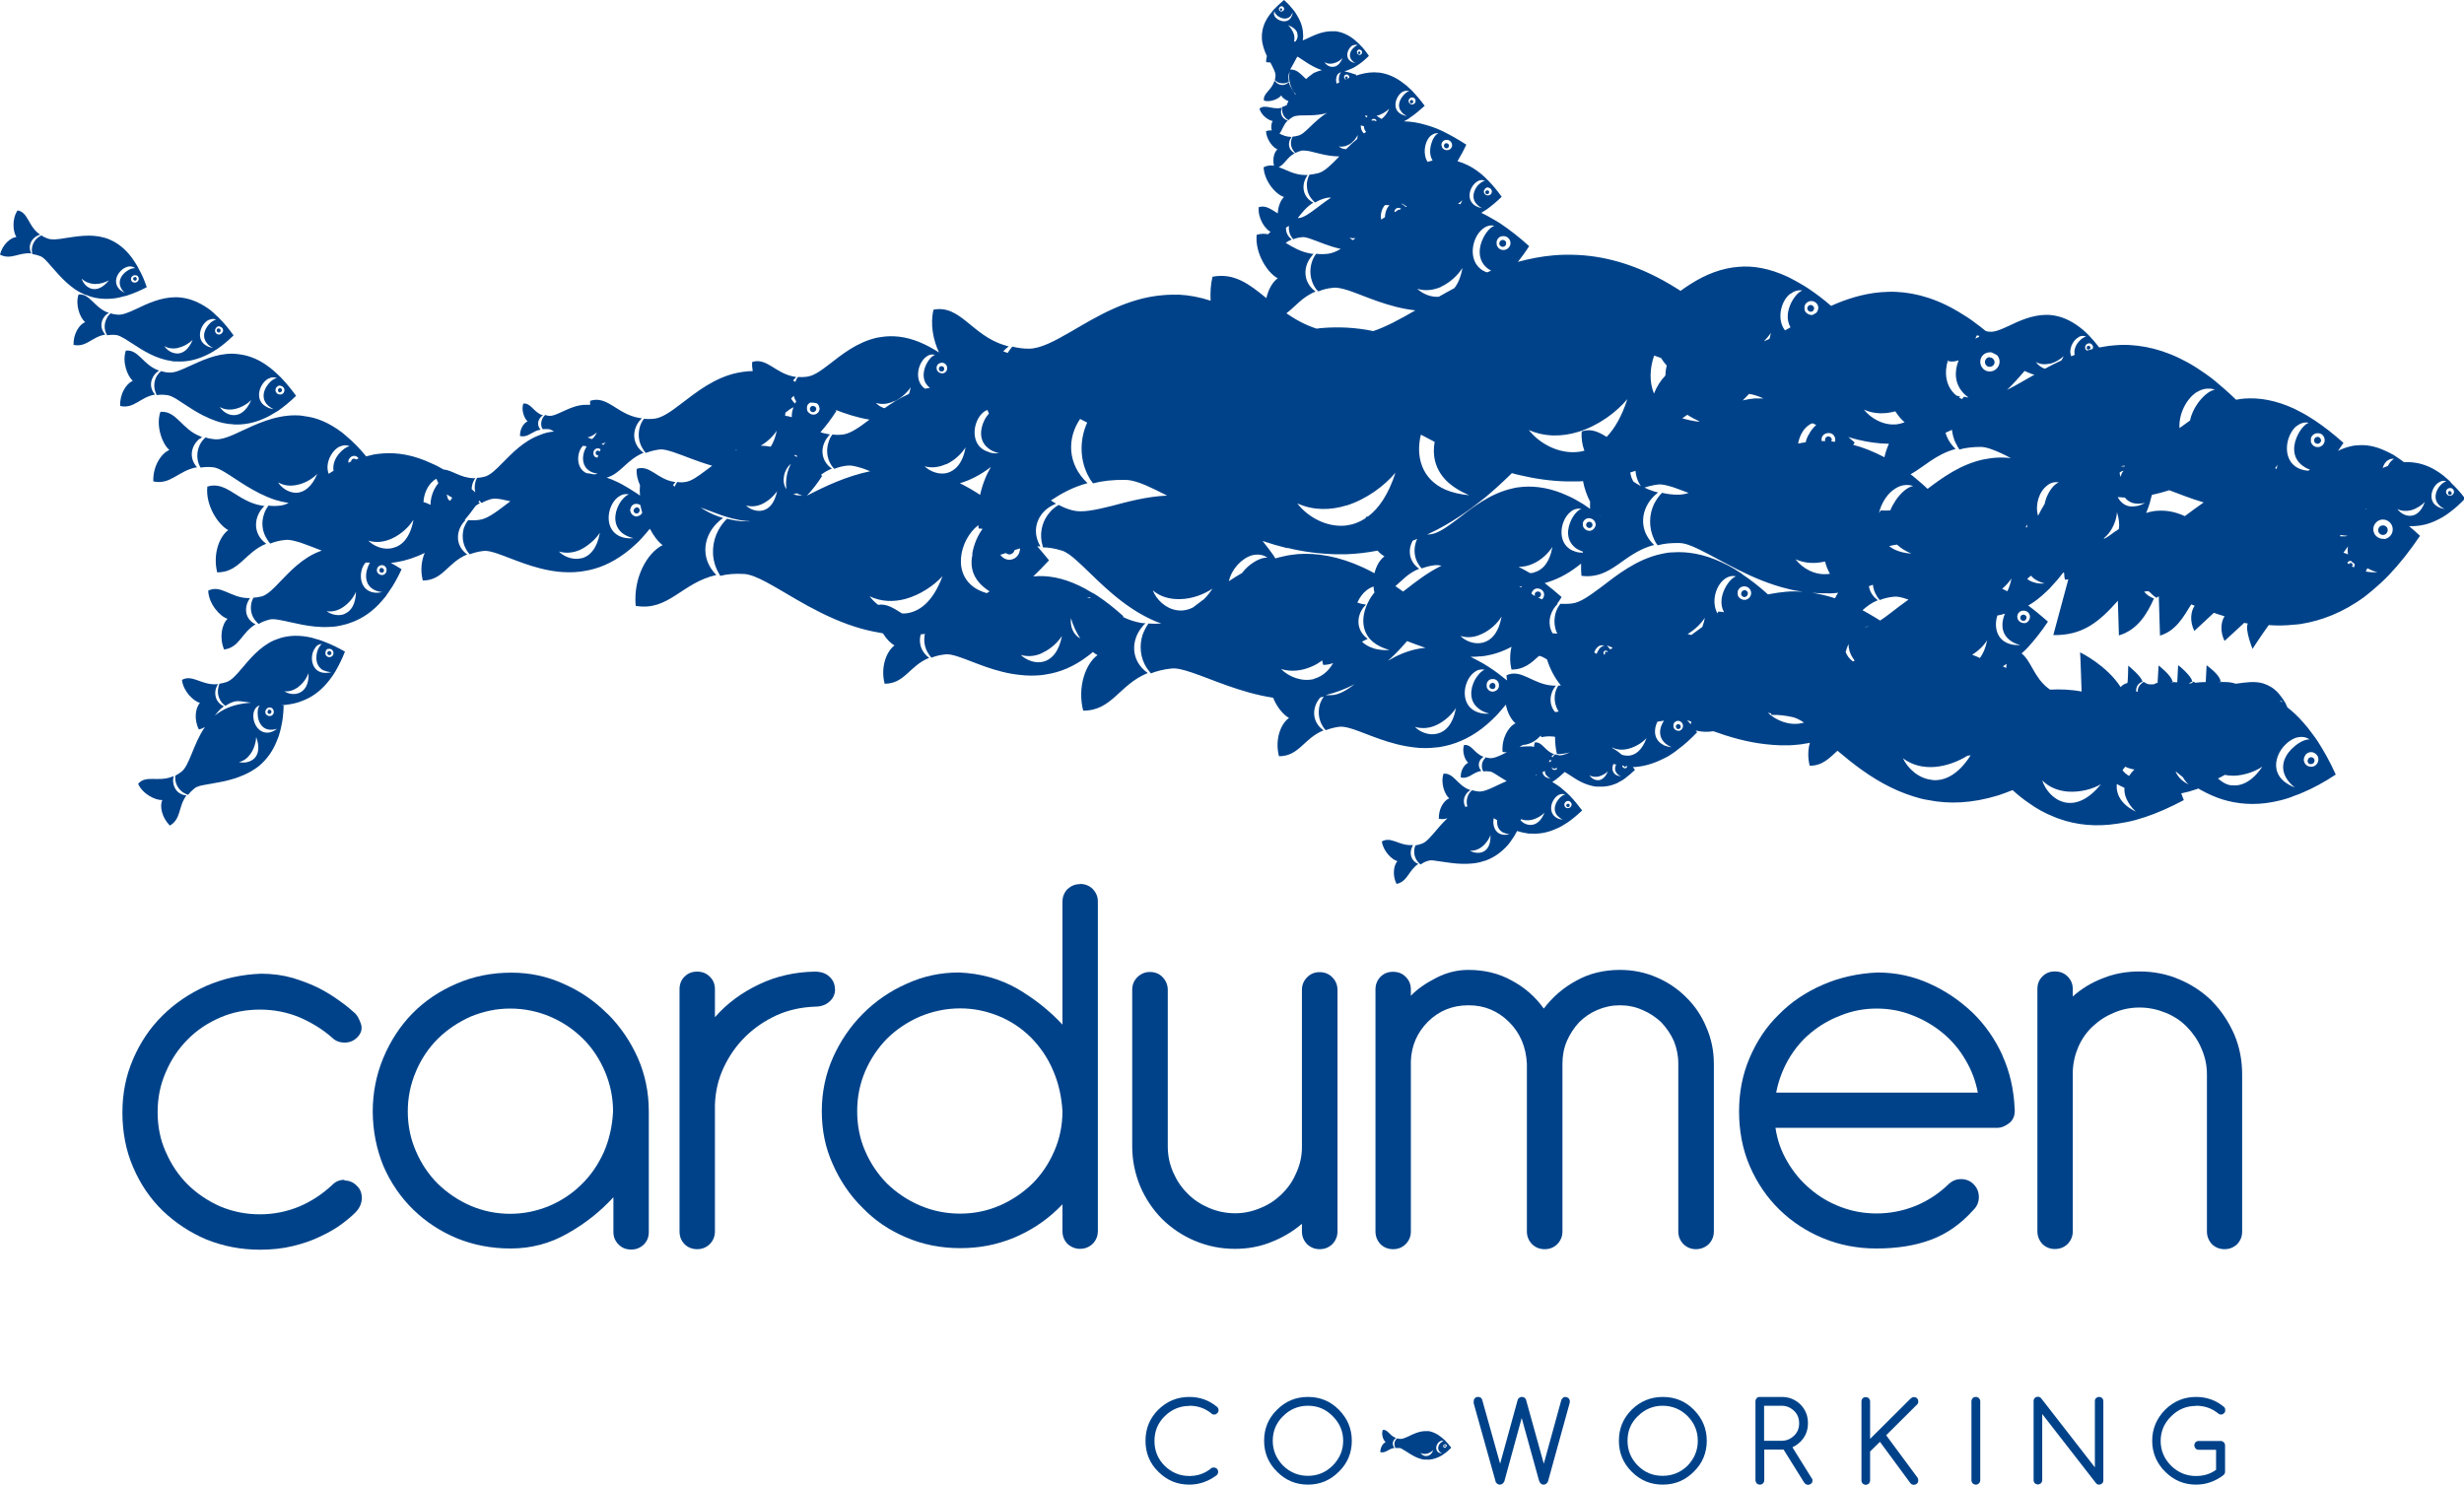 <svg xmlns="http://www.w3.org/2000/svg" id="Capa_2" data-name="Capa 2" viewBox="0 0 142.72 86.01"><defs><style> .cls-1 { fill: #004289; stroke-width: 0px; } </style></defs><g id="Contenido"><g><path class="cls-1" d="m47.1,23.88h.02c.08-.02.16-.1.16-.19,0-.1-.1-.18-.2-.17h-.02c-.09,0-.16.1-.15.19,0,.1.09.17.19.17Z"></path><path class="cls-1" d="m54.56,21.52h0c.08,0,.14-.08.13-.16,0-.08-.07-.16-.16-.14h-.02c-.08,0-.13.07-.13.16,0,.09.08.15.16.14Z"></path><path class="cls-1" d="m87.07,14.3h0c.11-.02.18-.11.17-.21,0-.12-.1-.2-.21-.19h-.01c-.11.02-.18.11-.18.21,0,.11.11.2.22.19Z"></path><path class="cls-1" d="m104.9,18.06h0c.1,0,.18-.1.18-.21-.02-.11-.11-.19-.22-.18h0c-.1,0-.18.1-.18.21.02.11.11.19.22.18Z"></path><path class="cls-1" d="m15.17,29.48c.04-.07.09-.11.15-.16-.06-.01-.12-.02-.17-.03-1.41-.24-2.04-1.45-3.14-1.1-.12,1.08.63,2.22,1.21,2.52-.52.38-.9,1.4-.64,2.45,1.29,0,1.59-1.15,2.84-1.66-.75-.54-.73-1.43-.25-2.03Z"></path><path class="cls-1" d="m120.96,20.25h0c.06,0,.11-.03.12-.09,0-.07-.03-.13-.1-.13h0c-.06,0-.11.03-.11.1-.02.06.02.12.09.13Z"></path><path class="cls-1" d="m81.74,5.99h0c.07.01.11-.04.12-.08,0-.06-.03-.11-.09-.12h0c-.06,0-.1.03-.11.1,0,.05.04.1.08.11Z"></path><path class="cls-1" d="m78.72,3.14s.08-.02.08-.07c0-.04-.02-.08-.05-.09-.05,0-.08.03-.1.07,0,.04.03.08.07.08Z"></path><path class="cls-1" d="m74.2.63s.07-.03.07-.07c0-.04-.02-.07-.05-.08-.06,0-.08.02-.09.07h0s.02.07.07.08Z"></path><path class="cls-1" d="m78.02,4.57h0s.04-.07.04-.1c-.02-.03-.07-.06-.11-.03-.03.02-.06.07-.03.1,0,.04.06.05.1.04Z"></path><path class="cls-1" d="m4.99,17.08c.05.03.1.04.16.07.45.16.98.21,1.59.12.14-.03.29-.06.46-.11.08-.01.17-.04.25-.07.33-.11.68-.26,1.05-.45-.14-.42-.29-.77-.47-1.07-.04-.08-.08-.18-.13-.24-.08-.14-.18-.28-.27-.41-.39-.52-.81-.83-1.23-1.02-.12-.06-.24-.1-.36-.13-.79-.23-1.6-.07-2.24.02-.43.08-.82.12-1.06.02-.14-.05-.25-.11-.34-.17-.1.04-.18.1-.26.17-.19.18-.32.46-.29.76,0,.06.02.11.03.15.15.02.3.06.48.13.11.05.24.16.38.32.38.41.88,1.08,1.59,1.58.19.13.42.25.65.35Zm2.92-1.13c.11.05.16.18.11.29-.06.11-.18.16-.29.12h-.02c-.08-.04-.13-.12-.12-.21,0-.02,0-.05.02-.08,0-.02,0-.03.03-.04.06-.08.16-.11.25-.07,0,0,0,0,.01,0Zm-.47-.51c.15-.02.28,0,.39.1,0,0,0,0,0,0,0,0,0,0,0,0-.13-.02-.31.04-.49.17-.28.19-.51.53-.36.91.05.12.13.24.25.35-.12-.07-.23-.13-.3-.2-.51-.51.01-1.23.51-1.33Zm-2.02,1.01c.33.02.66-.08.89-.21-.37.46-.72.56-1,.49-.29-.08-.5-.33-.58-.59.2.2.44.28.69.31Z"></path><path class="cls-1" d="m7.72,16.11c-.02.06,0,.12.06.14h0c.06.03.11,0,.13-.05.03-.06,0-.13-.05-.15h-.02s-.1,0-.13.06Z"></path><path class="cls-1" d="m2.22,13.63s.07-.03.11-.04c-.03-.02-.05-.03-.08-.05-.63-.48-.62-1.24-1.23-1.35-.34.49-.27,1.24-.07,1.54-.36.04-.81.45-.95,1.02.63.33,1.08-.14,1.81-.07-.22-.46.02-.88.41-1.05Z"></path><path class="cls-1" d="m11.57,25.42s.09-.06.14-.09c-.04-.02-.09-.03-.13-.06-1.07-.42-1.36-1.49-2.29-1.41-.28.83.12,1.87.52,2.21-.49.21-.96.95-.93,1.82,1.02.22,1.45-.64,2.53-.82-.5-.56-.33-1.26.15-1.65Z"></path><path class="cls-1" d="m16.2,22.73h0c.06,0,.12-.04.14-.11,0-.06-.04-.13-.11-.14h0c-.06,0-.12.04-.13.11,0,.08.03.14.11.15Z"></path><path class="cls-1" d="m8.98,22.86c-.39-.44-.25-1,.12-1.31.04-.02.08-.05.12-.08-.04-.02-.08-.03-.11-.04-.85-.34-1.09-1.19-1.82-1.12-.23.65.09,1.48.4,1.75-.38.17-.76.76-.73,1.46.81.18,1.15-.51,2.01-.66Z"></path><path class="cls-1" d="m10.95,21.22c-.47.22-.87.4-1.19.36-.16,0-.31-.05-.43-.08-.09.07-.17.16-.24.27-.16.27-.21.62-.08.96.02.05.04.11.07.16.18-.03.37-.03.59,0,.15.01.33.1.54.22.55.34,1.32.94,2.28,1.27.27.1.56.16.85.19.07,0,.12,0,.19.02.56.03,1.18-.07,1.84-.38.16-.07.32-.16.48-.26.1-.05.18-.11.27-.16.33-.23.67-.51,1.03-.86-.31-.42-.59-.76-.87-1.05-.08-.08-.16-.15-.24-.23-.14-.13-.28-.26-.42-.36-.61-.47-1.19-.69-1.73-.76-.14-.02-.29-.04-.44-.04-.97,0-1.81.42-2.52.74Zm5.29,1.13h.01c.14.02.25.15.22.29-.01.14-.15.24-.27.21h-.02c-.1,0-.18-.09-.22-.19,0-.03,0-.07,0-.1,0-.03.02-.05.02-.07.05-.1.15-.17.26-.15Zm-.67-.42c.14-.08.31-.1.47-.02,0,0,0,0,0,0h0c-.14,0-.34.14-.5.34-.25.31-.41.76-.11,1.14.09.12.22.21.41.31-.17-.02-.31-.07-.42-.14-.73-.39-.38-1.38.15-1.64Zm-1.02,1.25c-.27.63-.64.86-.97.87-.36.02-.68-.21-.85-.47.28.16.59.18.89.11.37-.08.72-.3.93-.51Z"></path><path class="cls-1" d="m12.66,19.27h0c.06,0,.11-.04.12-.11,0-.07-.04-.12-.1-.13-.07-.02-.12.03-.13.09-.01.06.03.13.1.14Z"></path><path class="cls-1" d="m6.2,18.19s.07-.04.11-.07c-.04-.02-.08-.02-.11-.03-.77-.32-1-1.09-1.65-1.03-.2.6.08,1.35.38,1.6-.35.15-.69.69-.67,1.32.74.16,1.05-.46,1.84-.6-.37-.4-.25-.92.1-1.19Z"></path><path class="cls-1" d="m9.29,20.76c.24.08.5.14.77.18.05,0,.11,0,.17,0,.51.03,1.07-.06,1.67-.34.14-.06.29-.14.44-.23.08-.05.16-.11.24-.15.31-.21.62-.47.95-.79-.27-.37-.53-.69-.79-.95-.07-.08-.13-.14-.21-.2-.12-.13-.26-.25-.38-.34-.56-.41-1.09-.62-1.58-.69-.13-.02-.26-.03-.39-.03-.88,0-1.66.38-2.29.68-.43.2-.8.36-1.09.33-.14-.02-.28-.03-.39-.08-.07.06-.16.15-.2.25-.15.25-.2.56-.08.87.02.05.05.1.07.15.16-.02.33-.03.54-.01.13.02.29.1.48.21.51.3,1.21.86,2.09,1.15Zm3.42-1.84s0,0,0,0c.14.01.23.13.21.26-.03.12-.14.21-.26.2,0,0,0,0,0,0-.11-.01-.18-.09-.2-.18,0-.03,0-.07,0-.09,0-.03,0-.04.03-.07.03-.09.13-.15.23-.14Zm-.62-.38c.14-.07.29-.09.43-.02,0,0,0,0,0,0h0c-.12.02-.3.12-.45.31-.23.28-.38.69-.09,1.04.07.11.2.2.36.29-.16-.03-.28-.07-.38-.13-.66-.36-.35-1.26.13-1.5Zm-1.78,1.61c.34-.07.66-.27.85-.46-.24.57-.56.78-.87.79-.33,0-.62-.19-.77-.43.25.15.54.16.8.11Z"></path><path class="cls-1" d="m30.12,25.26c.48.11.69-.29,1.19-.37-.24-.27-.15-.59.07-.78.03-.01.05-.03.07-.05,0,0-.04-.02-.07-.02-.5-.2-.63-.7-1.07-.66-.13.39.06.87.25,1.03-.23.1-.45.44-.44.84Z"></path><path class="cls-1" d="m86.13,11.25c.07,0,.12-.03.12-.1.02-.07-.02-.11-.09-.12-.06-.01-.12.03-.13.1,0,.05.03.11.1.12Z"></path><path class="cls-1" d="m83.82,8.59h0c.08-.03.12-.1.11-.18-.03-.08-.11-.13-.19-.11h0c-.08.02-.11.1-.1.18.02.08.1.13.18.11Z"></path><path class="cls-1" d="m141.91,28.44h-.01c-.07,0-.1.05-.1.11-.01.07.03.11.09.13h0c.07,0,.11-.05.12-.1,0-.06-.04-.11-.1-.13Z"></path><path class="cls-1" d="m141.92,27.9c-.07-.07-.13-.12-.21-.19-.13-.12-.26-.22-.39-.31-.56-.39-1.08-.56-1.56-.61-.12-.02-.26-.02-.38-.02-.04,0-.09,0-.13.01-.13-.1-.26-.19-.38-.27-.08-.06-.16-.11-.24-.16-.15-.08-.3-.16-.44-.22-.61-.29-1.15-.38-1.65-.33-.12,0-.24.02-.36.05-.27.06-.52.15-.76.27.11-.15.21-.3.32-.46-.58-.52-1.13-.95-1.66-1.3-.14-.09-.28-.18-.41-.26-.26-.16-.53-.29-.78-.42-1.08-.5-2.03-.65-2.88-.59-.17.01-.33.04-.49.07-.25-.24-.5-.48-.75-.69-.18-.16-.36-.31-.53-.45-.34-.27-.68-.5-1-.71-1.39-.88-2.67-1.25-3.86-1.32-.32-.02-.63-.01-.94.02-.29.02-.57.07-.85.12-.19-.25-.38-.47-.56-.66-.07-.07-.14-.14-.2-.2-.13-.12-.25-.23-.38-.32-.54-.41-1.05-.61-1.52-.68-.14-.02-.25-.03-.38-.03-.87,0-1.63.37-2.24.66-.41.19-.77.34-1.04.32-.09,0-.17-.02-.25-.04-.11-.09-.21-.17-.31-.25-.34-.26-.67-.51-1-.7-1.39-.89-2.67-1.26-3.86-1.32-.32-.02-.64,0-.93.02-1.03.09-1.99.4-2.86.79-.45-.39-.89-.72-1.31-1-.14-.1-.29-.18-.42-.26-.27-.16-.53-.3-.77-.42-1.08-.5-2.03-.66-2.88-.58-.23.02-.45.05-.67.1-1.03.22-1.91.74-2.67,1.29-.06-.04-.13-.08-.19-.12-2.07-1.31-3.99-1.87-5.75-1.96-.48-.02-.94-.02-1.39.02-.72.06-1.42.2-2.09.38.22-.28.44-.58.65-.91-.57-.52-1.13-.95-1.65-1.3-.15-.1-.29-.18-.43-.26-.23-.14-.46-.26-.69-.37,0,0,.02-.01.03-.02.08-.06.16-.1.24-.15.29-.2.6-.46.91-.76-.25-.35-.51-.66-.76-.92-.07-.07-.14-.13-.2-.2-.13-.12-.25-.23-.38-.32-.42-.32-.83-.51-1.22-.62.17-.29.35-.61.51-.96-.49-.32-.95-.57-1.37-.78-.12-.05-.23-.1-.34-.15-.23-.09-.43-.16-.62-.21-.46-.14-.89-.2-1.28-.21.05-.03.1-.06.16-.09.07-.04.15-.08.21-.14.27-.18.54-.41.83-.67-.24-.33-.48-.6-.69-.83-.07-.07-.11-.12-.19-.18-.11-.11-.22-.21-.34-.29-.47-.37-.93-.55-1.37-.62-.11,0-.23-.02-.34-.02-.37,0-.72.08-1.04.19,0-.02,0-.03.01-.05-.25-.09-.48-.15-.69-.2.12-.03.25-.08.38-.14.1-.03.18-.09.29-.15.05-.03.1-.07.15-.1.2-.13.39-.3.6-.5-.17-.25-.33-.46-.5-.62-.04-.05-.09-.09-.13-.13-.08-.08-.17-.15-.25-.22-.36-.28-.69-.4-1.02-.46-.08,0-.17,0-.25,0-.57,0-1.06.25-1.47.44-.07.03-.14.06-.21.09,0-.06.01-.11.02-.17v-.12c0-.32-.08-.68-.29-1.05-.05-.1-.11-.18-.17-.28-.03-.05-.07-.1-.11-.15-.15-.19-.32-.38-.54-.57-.22.19-.41.37-.58.54-.04.04-.08.1-.11.14-.08.09-.15.18-.21.27-.25.37-.35.71-.38,1.04,0,.08,0,.17,0,.25.02.37.15.71.29,1.01-.03.11-.05.23-.04.35.09.02.16.02.23.01.02.03.03.06.05.08.14.28.26.5.26.68,0,.1-.03.19-.04.27.04.04.1.09.16.12.17.08.37.1.56.02.03-.02.06-.03.09-.06-.01-.1-.03-.21-.02-.34,0-.06.03-.14.07-.23-.12.5.11,1.09.35,1.3,0,0,0,.01-.01.02,0,0-.01,0-.02,0-.11-.21-.29-.4-.37-.71-.25.25-.58.19-.77-.02-.03-.02-.03-.04-.06-.07,0,.03,0,.04-.02.06-.17.52-.66.68-.59,1.1.39.11.86-.11,1-.3.06.13.22.25.42.33-.04.07-.07.15-.1.23-.09.04-.17.08-.25.1-.02.07-.02.14-.02.21.02.19.1.37.28.5.03.02.06.04.09.06.07-.07.17-.14.28-.2.07-.04.2-.05.33-.07.38-.02.95.03,1.53-.12.04-.01.07-.03.11-.04-.4.24-.73.56-1.01.83-.26.25-.48.46-.69.5-.11.03-.21.05-.3.05-.05.07-.07.14-.09.22-.05.21,0,.45.16.64.02.03.05.07.08.09.11-.06.23-.1.38-.14.1,0,.23,0,.4.03.43.09,1.06.31,1.76.31-.02.03-.05.05-.07.08-.42.43-.78.79-1.14.89-.18.05-.35.07-.51.09-.07.11-.11.25-.14.39-.05.36.02.76.31,1.07.04.05.09.11.16.15.18-.11.38-.2.63-.26.08-.02.17-.03.29-.02-.33.21-.62.44-.89.64-.37.28-.68.5-.96.54-.03,0-.05,0-.08,0,.24-.3.48-.63.9-.89-.61-.32-.7-.97-.41-1.47.02-.05.05-.09.09-.13h-.14c-.63,0-1.1-.3-1.54-.46.35-.17.48-.57.92-.8-.37-.2-.41-.59-.22-.88,0-.03.03-.04.06-.07h-.08c-.25-.01-.46-.1-.64-.19.17-.21.22-.51.48-.76-.33-.09-.46-.41-.36-.67,0-.03.02-.06.04-.08-.03,0-.06.01-.07.02-.52.11-.91-.23-1.25.04.1.39.53.69.77.72-.09.13-.11.34-.06.55-.11-.02-.21,0-.33.04.02.47.39.95.66,1.05-.19.17-.29.55-.2.95-.2-.03-.39-.02-.6.09.04.81.71,1.58,1.18,1.72-.2.2-.34.55-.36.95-.39-.23-.69-.49-1.1-.36-.07.62.36,1.27.68,1.43-.05.04-.09.09-.14.14-.21-.04-.42-.04-.66.03-.11,1.07.63,2.22,1.22,2.52-.3.21-.54.64-.66,1.15-.98-.8-1.85-1.48-3.12-1.24-.11.45-.13.92-.11,1.39-.63-.21-1.25-.32-1.83-.35-.32,0-.63,0-.94.03-2.08.17-3.84,1.25-5.28,2.09-.97.56-1.79,1.01-2.48,1.01-.35,0-.66-.05-.95-.12-.1.11-.19.23-.28.37-.08-.04-.17-.07-.25-.09.03-.03.05-.06.08-.09.07-.07.15-.14.24-.2-.09-.02-.16-.05-.24-.07-1.9-.57-2.56-2.36-4.12-2.06-.2.84-.02,1.75.32,2.48-.09-.05-.17-.11-.26-.16-.2-.12-.4-.23-.6-.32-.82-.39-1.55-.5-2.21-.45-.18.02-.34.04-.51.07-1.14.25-2.03.96-2.76,1.53-.49.38-.91.68-1.29.73-.2.03-.38.03-.54.02-.07.08-.11.17-.15.28-.04-.02-.09-.04-.13-.07.02-.03.03-.06.06-.08.04-.05.08-.09.12-.13-.04,0-.09-.02-.12-.02-1.09-.19-1.59-1.12-2.43-.85-.02.18,0,.35.03.53-.1,0-.19,0-.29.01-.21.02-.42.05-.61.09-1.33.28-2.38,1.13-3.25,1.79-.57.44-1.08.8-1.51.86-.23.03-.43.03-.64.01-.1.13-.18.28-.23.44-.13.42-.1.91.18,1.33.04.07.09.14.16.21.22-.09.49-.16.79-.2.21-.03.48.05.8.15.6.2,1.37.54,2.25.79-.13.1-.27.2-.39.29-.44.33-.82.61-1.16.65-.16.03-.32.03-.47,0-.06.08-.11.18-.15.27-.03-.03-.07-.05-.1-.08.02-.02.03-.05.05-.07.03-.05.07-.08.1-.12-.04,0-.08,0-.11-.01-.96-.16-1.39-1-2.14-.75-.03.33.06.66.19.95-.02.2-.02.4,0,.6-.09-.07-.19-.13-.28-.19-.13-.08-.26-.16-.38-.24-.24-.14-.47-.28-.7-.38-.19-.09-.38-.17-.57-.23.82-.23,1.16-1.05,2.14-1.44-.68-.49-.68-1.3-.24-1.85.04-.05.09-.1.14-.15-.05,0-.1-.01-.16-.02-1.27-.21-1.84-1.32-2.84-.99,0,.08,0,.16,0,.23-.06,0-.12,0-.18,0-.57-.02-1.07.24-1.48.42-.27.13-.51.23-.69.22-.1,0-.18-.03-.25-.05-.06.05-.1.1-.14.16-.09.17-.13.37-.06.56l.05.1c.11,0,.22-.01.34,0,.08,0,.2.06.32.14,0,0,0,0,0,0-.14.01-.27.03-.4.06-.16.04-.29.08-.42.14-.94.34-1.61,1.06-2.18,1.63-.37.38-.69.69-1,.78-.16.04-.31.07-.46.07-.06.11-.1.23-.12.36-.02.15-.02.32.02.48-.07-.06-.14-.12-.21-.18,0-.18.05-.36.14-.53.02-.04.05-.08.08-.11h-.12c-.74-.01-1.24-.47-1.73-.5-.22-.13-.44-.25-.66-.34-1.07-.51-2.02-.66-2.89-.59-.22.02-.44.04-.66.1-.09.02-.18.05-.27.07-.19-.23-.38-.45-.57-.64-.1-.1-.2-.2-.29-.28-.18-.17-.37-.32-.53-.46-.77-.58-1.48-.87-2.18-.95-.19-.04-.36-.05-.54-.05-1.22,0-2.29.53-3.16.93-.58.28-1.09.49-1.48.46-.22-.02-.39-.05-.55-.11-.11.09-.21.21-.29.34-.19.33-.26.76-.11,1.19.03.07.06.14.11.22.21-.04.46-.05.73-.02.19.02.41.13.68.29.7.42,1.67,1.18,2.88,1.59.25.08.52.14.81.19-.16.08-.32.13-.48.15-.25.03-.48.03-.69,0-.11.15-.2.31-.26.5-.16.46-.12,1.01.19,1.47.05.07.11.16.17.23.25-.1.55-.18.88-.21.23-.03.53.05.89.16.36.12.77.29,1.22.46-.04.01-.08.03-.12.04-1,.38-1.71,1.15-2.3,1.76-.38.41-.73.75-1.05.85-.18.04-.34.07-.48.07-.07.11-.12.24-.14.38-.06.33.02.71.28,1,.05.05.1.1.15.15.16-.11.36-.18.6-.25.16-.05.38-.03.63.02.71.12,1.74.46,2.85.4.31,0,.63-.06.95-.15.06-.01.13-.03.2-.06.59-.19,1.18-.53,1.73-1.1.13-.14.26-.29.4-.46.06-.09.13-.19.19-.28.26-.36.5-.79.73-1.29-.21-.14-.42-.26-.62-.37,0,0,0,0,.01,0,.1-.01.19-.02.3-.04.54-.09,1.09-.26,1.65-.54-.19.44-.26,1.02-.11,1.6,1.17,0,1.43-1.04,2.57-1.51-.68-.49-.66-1.29-.23-1.84.04-.05.09-.1.13-.15-.02,0-.03,0-.05,0,.21-.25.42-.51.63-.81.08-.06.16-.13.26-.18-.03-.02-.06-.04-.09-.06.02-.03.04-.06.06-.08.03.05.08.1.13.14.15-.09.34-.17.56-.23.16-.04.36-.02.6.02.15.03.32.07.5.11-.1.08-.2.15-.29.22-.59.45-1.08.81-1.53.86-.23.03-.44.03-.62.01-.11.13-.18.28-.25.45-.12.41-.1.91.18,1.33.04.07.09.14.16.2.22-.08.48-.16.79-.19.21-.03.49.04.81.15.86.29,2.12.9,3.53,1.05.4.04.81.05,1.23,0,.08,0,.17-.03.27-.04.79-.12,1.59-.45,2.4-1.06.2-.15.4-.32.6-.51.11-.09.21-.21.31-.31.16-.18.33-.37.49-.57.22.42.48.76.74.95-.89.44-1.71,1.88-1.56,3.52,1.92.32,2.66-1.34,4.67-1.79-.99-1-.73-2.33.14-3.1.07-.07.16-.14.26-.2-.09-.03-.17-.06-.25-.08-.4-.14-.75-.32-1.06-.53.65.22,1.57.67,2.63.78.08,0,.16.01.24.02-.1,0-.19.01-.29,0-.38,0-.73-.07-1.05-.15-.2.19-.37.42-.51.68-.34.64-.43,1.47-.09,2.24.06.13.13.26.21.39.4-.1.84-.14,1.37-.11.35.02.78.2,1.29.47,1.36.72,3.24,2.07,5.55,2.71.4.11.8.19,1.21.26.2.33.45.58.67.7-.47.35-.82,1.27-.57,2.22,1.17,0,1.43-1.04,2.58-1.5-.5-.36-.62-.89-.49-1.36.08,0,.16-.02.24-.03-.08.38-.03.81.22,1.17.04.07.1.14.16.21.23-.09.5-.16.8-.19.21-.03.48.04.81.15.87.29,2.1.9,3.53,1.04.4.05.81.05,1.24.01.08-.01.17-.03.26-.04.79-.12,1.6-.44,2.41-1.06.1-.07.2-.15.3-.24.09.07.18.14.27.18-.69.5-1.18,1.85-.83,3.22,1.69,0,2.08-1.51,3.74-2.18-1-.71-.98-1.89-.33-2.67.05-.07.12-.15.2-.21-.09,0-.16-.02-.24-.02-.4-.07-.75-.19-1.07-.35,0-.01.02-.03.03-.04-.52-.47-1.02-.86-1.5-1.18-.12-.08-.25-.16-.38-.22-.24-.15-.48-.28-.7-.38-.97-.46-1.83-.6-2.61-.53-.01,0-.02,0-.03,0,.3-.29.6-.59.91-.93-.23-.28-.45-.55-.68-.81.06,0,.12,0,.18,0-.57-.96-.13-1.94.67-2.36.08-.04.16-.08.24-.11-.06-.04-.11-.07-.18-.11-.04-.03-.08-.06-.12-.08.6-.4,1.28-.78,2.12-1-1.2-1.13-1.17-2.63-.43-3.72.13.07.27.14.41.21-.4.89-.47,2,.02,3.01.09.18.19.35.32.51.53-.14,1.14-.21,1.86-.2.48,0,1.07.24,1.77.58.21.1.43.21.66.33-1.17.05-2.27.35-3.21.6-.94.23-1.72.41-2.29.25-.3-.08-.56-.19-.78-.31-.19.11-.37.25-.51.42-.38.43-.59,1.04-.48,1.7.02.11.05.23.08.34.33,0,.68.06,1.07.18.26.07.56.29.9.6.9.8,2.1,2.18,3.73,3.1.36.2.74.39,1.15.53-.26.02-.51.02-.74,0-.14.19-.25.42-.34.65-.19.6-.16,1.32.25,1.94.07.1.15.2.23.3.33-.13.71-.23,1.17-.28.3-.04.69.06,1.17.22,1.18.39,2.84,1.18,4.74,1.47.22.55.6,1,.92,1.17-.49.35-.83,1.27-.58,2.22,1.17,0,1.44-1.04,2.58-1.5-.69-.49-.67-1.3-.24-1.84.02-.02.04-.05.06-.07.06-.01.12-.02.19-.04-.09.13-.16.26-.21.4-.13.42-.11.91.17,1.34.04.07.1.14.16.2.23-.09.49-.16.8-.2.21-.02.47.04.81.15.86.29,2.12.9,3.54,1.05.39.05.8.05,1.23,0,.08,0,.17-.02.26-.03.78-.13,1.6-.45,2.41-1.07.2-.15.4-.33.59-.51.1-.1.21-.2.3-.3.16-.18.33-.37.49-.57.09.48.33.9.56,1.08-.42.2-.81.88-.75,1.66.09.01.17.02.25.02-.09.04-.18.08-.27.13-.28.13-.5.22-.69.21-.09,0-.18-.02-.26-.05-.04.05-.1.11-.14.17-.09.15-.12.36-.05.56.01.02.03.05.05.09.1-.02.21-.02.34,0,.1,0,.19.05.32.13.18.11.42.27.69.43-.24.1-.47.21-.68.31-.38.18-.7.32-.97.29-.13-.02-.24-.04-.35-.07-.08.05-.14.13-.19.21-.12.21-.16.47-.09.72-.04.01-.07.02-.11.04-.19-.33-.07-.7.2-.92.03-.02.07-.04.1-.06-.03,0-.06-.02-.1-.03-.69-.28-.88-.97-1.47-.92-.18.55.07,1.21.33,1.43-.32.13-.62.61-.6,1.18.19.04.35.02.5-.03-.29.27-.54.57-.76.83-.27.31-.5.58-.74.65-.13.05-.24.08-.35.09-.04.08-.07.18-.07.28-.03.25.05.52.25.73.03.03.07.07.11.1.12-.08.25-.16.43-.21.11-.04.27-.04.47,0,.52.06,1.29.24,2.11.15.23-.02.46-.07.69-.15.05,0,.1-.03.15-.05.42-.16.83-.44,1.22-.88.09-.11.18-.23.26-.36.05-.07.1-.14.14-.22.04-.07.08-.15.13-.22.21.07.44.12.66.15.05,0,.11,0,.16,0,.45.03.96-.05,1.48-.3.14-.05.27-.13.4-.21.07-.04.14-.08.21-.13.27-.18.55-.42.85-.7-.25-.33-.48-.61-.71-.85-.07-.07-.13-.12-.19-.18-.12-.11-.24-.21-.36-.31-.16-.12-.32-.22-.47-.31.04-.02.08-.05.12-.08.19-.13.39-.3.6-.5,0,0,0,0,0,0,.32.18.78.56,1.34.74.17.05.33.1.51.11.03,0,.07,0,.11,0,.33.02.68-.03,1.07-.2.09-.06.19-.1.29-.16.05-.03.1-.07.15-.1.2-.15.39-.31.6-.51-.04-.06-.08-.11-.13-.16.56-.02,1.15-.17,1.8-.5.18-.08.36-.19.53-.31.09-.06.19-.13.28-.21.36-.26.74-.6,1.12-1-.03-.04-.06-.07-.08-.1.37.09.7.09,1.02.04.91.33,1.93.63,3.01.75.6.07,1.23.1,1.87.03.15-.01.28-.03.42-.06.1-.01.19-.03.29-.05-.11.39-.13.86-.01,1.33.75,0,1.13-.44,1.61-.87.87.74,1.89,1.54,3.1,2.13.55.27,1.15.49,1.76.65.13.03.27.06.41.08,1.2.24,2.52.19,4.03-.27.27-.09.55-.19.84-.31.3.27.61.53.96.76.43.31.89.57,1.4.77.1.05.22.09.33.13.98.35,2.11.49,3.42.28.32-.05.65-.11.99-.2.18-.06.37-.11.56-.17.7-.23,1.45-.56,2.26-.99-.05-.13-.1-.26-.15-.39.14-.03.28-.06.43-.1.14-.04.28-.09.42-.13.05-.02.1-.04.15-.05.04.03.08.05.13.08.4.22.83.42,1.29.56.09.03.2.05.29.08.89.22,1.89.25,3.01-.03.29-.07.58-.16.86-.28.16-.05.31-.11.46-.18.6-.25,1.23-.59,1.91-1.04-.33-.74-.69-1.37-1.04-1.92-.11-.15-.2-.3-.3-.42-.19-.27-.38-.5-.57-.71-.29-.33-.59-.61-.89-.84-.03-.07-.06-.13-.09-.2-.02-.06-.06-.11-.09-.16-.06-.09-.11-.18-.18-.26-.25-.35-.52-.55-.81-.68-.07-.03-.16-.06-.23-.09-.52-.15-1.04-.05-1.46,0-.04,0-.08.01-.12.02-.02,0-.04-.01-.06-.02-.24-.07-.48-.09-.71-.08-.01,0-.02-.01-.03-.02-.01,0-.02.01-.03.02-.05,0-.1,0-.15.01.02-.01.04-.02.06-.03.03,0,.05-.02.07-.02-.02-.01-.04-.01-.05-.04-.07-.38-.8-.89-.8-.89l-.05.97c-.21,0-.42.02-.61.04-.03-.02-.07-.04-.09-.06-.04.02-.08.05-.13.09-.02,0-.05,0-.07.01-.03,0-.06,0-.09.02.05-.05.11-.09.17-.11.02,0,.04-.02.08-.02-.02-.01-.06-.01-.06-.04,0-.25-.84-.98-.8-.89l-.05.97s-.1,0-.15,0c0,0-.02,0-.03-.02,0,0-.02.01-.03.02-.04,0-.09,0-.13,0,.01,0,.03-.02.04-.02.02,0,.05-.02.07-.02-.02-.01-.05-.01-.06-.04-.07-.33-.79-.89-.79-.89l-.06,1.01c-.07,0-.14.04-.21.08-.15.01-.28.01-.37-.02-.08-.03-.16-.07-.22-.12-.06.03-.11.07-.16.12-.12.11-.2.26-.19.45-.03,0-.06,0-.08,0-.05-.25.1-.48.31-.56.03,0,.05-.02.08-.02-.02-.01-.03.02-.05-.04-.07-.29-.81-.89-.81-.89,0,0-.01.89-.05,1.01-.13.02-.27.1-.39.23-.81-1.26-2.32-2-2.35-2.01.02.09.06,1.45.09,2.27-.62-.12-1.24-.14-1.83-.11-.03-.03-.08-.06-.12-.09-.82-.64-.97-1.58-1.53-2.01.01-.01.03-.03.05-.04.1-.09.22-.2.32-.31.38-.42.77-.9,1.16-1.49-.4-.35-.77-.66-1.14-.93.16-.1.32-.2.48-.32.2-.15.39-.32.59-.51.11-.1.21-.2.31-.32.22-.23.44-.49.65-.77.02.01.03.03.05.04,0,.12.01.25.05.38.07,0,.13-.01.19-.02l-.87,3.23c1.67.03,2.63-.73,3.74-1.99l.06,2.01c1.11-.33,1.65-1.29,2.03-2.14-.25-.09-.44-.23-.57-.4.05,0,.1-.01.15-.02.03,0,.07,0,.1,0,.03.02.07.05.1.07.05.05.09.1.15.15.07.06.13.11.22.16.04-.03.08-.06.13-.09l.07,2.28c.94-.28,1.37-1.11,1.81-1.81.07.03.13.05.2.08-.23.31-.3.91-.02,1.46l1.13-1.05c.2.07.41.14.62.2-.21.31-.27.89,0,1.43,0,0,.7-.64,1.14-1.05.08.02.15.04.21.04-.19.34.27,1.47.27,1.47,0,0,.52-.81.94-1.38.47.04.95.03,1.43-.02.14,0,.27-.03.41-.04,1.2-.19,2.46-.66,3.72-1.59.3-.23.6-.49.92-.78.16-.14.31-.3.48-.47.6-.63,1.2-1.38,1.8-2.27-.21-.2-.42-.38-.63-.56.04,0,.08,0,.12,0,.49,0,1.03-.1,1.59-.4.14-.07.29-.15.43-.25.08-.05.15-.11.22-.16.29-.21.58-.47.88-.79-.27-.37-.54-.65-.8-.9Zm-115.99.96s-.02-.1-.04-.15c0-.02,0-.04,0-.07.08.07.16.12.24.15.02.02.04.04.06.06-.04.05-.08.1-.12.17-.06-.04-.11-.09-.15-.16Zm-.84-1c.06-.05.12-.09.19-.12.03.09.07.17.11.25-.09.11-.17.23-.24.37-.13.27-.22.58-.21.89-.14-.07-.27-.13-.41-.16.02-.48.24-.97.57-1.23Zm-4.57-1.45h.02c.1.01.18.07.23.15-.05.02-.11.04-.16.06-.03-.03-.06-.05-.1-.05h0c-.08,0-.16.05-.17.14,0,0,0,.01,0,.02-.05.02-.11.05-.16.08,0-.04,0-.08,0-.12,0-.03.02-.07.03-.08.07-.13.18-.21.33-.2Zm-.85-.53c.19-.1.39-.11.59-.03-.17.02-.42.19-.62.43-.23.27-.38.63-.32.99-.09.06-.19.12-.28.18-.23-.57.14-1.33.63-1.58Zm-3.55,2.07c.35.2.73.22,1.09.14.47-.09.91-.37,1.17-.64-.33.79-.79,1.08-1.21,1.1-.45,0-.86-.28-1.06-.6Zm3.86,7.61c-.36.16-.79.05-1.06-.15.35.05.68-.05.94-.23.36-.23.64-.6.76-.9-.02.75-.3,1.13-.64,1.27Zm1.69-1.23c-.9-.12-.93-1.27-.49-1.74,0,0,0,0,0,0,.02,0,.04,0,.06,0,.06,0,.12,0,.19.01-.06.09-.11.2-.15.33-.14.41-.12.94.34,1.21.13.08.31.15.52.16-.17.04-.33.05-.47.03Zm.51-1.02h0c-.12.02-.23-.03-.3-.12-.02-.03-.04-.06-.05-.1,0-.03,0-.05,0-.07,0-.13.09-.23.21-.27h.02c.15-.04.3.06.33.22.02.15-.05.29-.2.34Zm.59-1.57c-.52.15-1.1-.08-1.44-.42.47.15.95.07,1.37-.12.55-.25,1-.69,1.25-1.09-.19,1.04-.66,1.5-1.18,1.63Zm10.99-5.91s0,0,0,0c.03,0,.06.01.09.01.04,0,.07,0,.12.02,0,0,0,0,.01,0-.05.08-.1.18-.14.29-.13.38-.11.88.32,1.14.11.07.25.12.42.14,0,0,0,.02,0,.03-.06,0-.13.02-.19.02-.14-.03-.28-.06-.42-.07-.61-.27-.59-1.17-.22-1.57Zm.65.57s-.03-.06-.04-.1c0-.03,0-.05,0-.07,0-.11.08-.22.19-.25h0c.08-.02.16,0,.23.05-.02.04-.04.08-.06.13-.03-.04-.08-.06-.13-.05h0c-.07.01-.11.09-.1.16.02.07.08.12.15.1h0s-.02.1-.04.14c-.09,0-.17-.05-.22-.12Zm.68-.78c-.05.05-.1.1-.14.16-.04-.02-.07-.04-.11-.06.07-.02.14-.05.21-.08.01,0,.03-.02.05-.03Zm-.81-.18c-.05-.02-.1-.05-.15-.06-.04-.01-.07-.03-.1-.04.22-.04.42-.18.54-.29-.08.19-.18.31-.29.39Zm-.61,6.9c-.47.12-1-.08-1.3-.39.43.13.86.07,1.24-.1.49-.24.91-.64,1.14-.99-.18.95-.6,1.37-1.08,1.49Zm2.39-1.21c-1.12-.34-.93-1.79-.29-2.31.19-.15.4-.23.64-.18,0,0,.02,0,.02,0,0,0,0,.01-.02.01-.17.06-.42.3-.58.62-.25.49-.32,1.17.21,1.61.15.12.36.23.65.3-.25.02-.44,0-.62-.05Zm.86-1.21s0,0-.02,0c-.15.01-.29-.08-.35-.2-.02-.04-.03-.09-.05-.14,0-.03,0-.08.02-.1.03-.17.15-.28.31-.29h.02c.09,0,.17.02.24.07.03.15.07.3.11.44,0,0,0,0,0,0-.05.11-.15.19-.28.2Zm34.26,3.75c.15-.69.73-1.32,1.34-1.5.3-.07.6-.06.86.12,0,0,.01,0,.02.02h-.02c-.25-.02-.65.15-1.02.45-.15.12-.29.27-.41.43-.27.15-.52.32-.77.48Zm4.92,5.67c-.7.17-1.45-.13-1.9-.58.63.19,1.25.09,1.81-.16.21-.09.4-.21.58-.34.01.09.02.17.05.26.22,0,.41-.04.58-.11-.3.53-.71.81-1.13.92Zm3.47-1.78c-.28-.08-.51-.22-.68-.38.1-.06.21-.12.33-.17-.68-.49-.66-1.3-.23-1.84.04-.05.1-.1.13-.15-.06,0-.1-.01-.16-.02-.12-.02-.23-.05-.34-.09.13-.29.31-.54.53-.71.13-.1.26-.17.41-.22,0,.11.02.23.05.35-.13.15-.26.34-.36.55-.37.71-.48,1.69.29,2.32.23.19.54.34.94.46-.34.02-.65-.02-.9-.09Zm1.25-3.6c.39-.33.75-.76,1.38-1.01-.61-.43-.66-1.11-.37-1.63.09-.03.17-.07.26-.1-.03.06-.06.12-.08.19-.13.41-.11.9.18,1.32.04.07.1.14.16.2.22-.08.48-.16.79-.19.1,0,.22,0,.36.03-.8.39-1.48.92-2.07,1.38-.05.04-.11.08-.16.12-.15-.11-.29-.21-.44-.31Zm-3.37-29.61c.05-.08.13-.14.22-.16h.01s0,0,0,0c-.06.05-.12.18-.13.34,0,.08,0,.17.02.25-.05.02-.1.04-.15.07-.05-.17-.04-.36.03-.49Zm3.58,7.8s-.03,0-.04,0h0s-.07.04-.08.07c-.05.02-.09.04-.14.07,0-.03,0-.05,0-.07.03-.09.1-.17.21-.18h0c.06,0,.13.02.18.06-.04.02-.08.04-.13.06Zm-.69-.07c-.07.15-.12.32-.12.5-.08.05-.15.09-.22.14-.06-.29.03-.63.22-.84.09,0,.17,0,.26,0,0,0,0,0,0,0-.05.06-.09.12-.14.2Zm-.67-5.07s-.01,0-.02,0c-.02-.03-.05-.04-.09-.04h0s-.02.02-.03.02c-.03,0-.07-.01-.1-.02.02-.04.06-.07.11-.08h0c.09-.02.17.03.2.11-.03,0-.05,0-.08.01Zm-.45-.29s-.05.05-.07.09c-.03-.03-.06-.06-.09-.09.02-.01.04-.02.05-.03.03.01.07.02.1.03Zm-2.54-.62s-.02,0-.03,0c0,0,.02,0,.03,0Zm2.14,1.16c.06.02.12.04.18.05,0,.12.04.24.13.33-.04.03-.08.06-.13.09-.13-.12-.19-.29-.18-.47Zm-.66,6.51c.12.03.23.04.35.03-.05.04-.1.08-.15.11-.08-.04-.14-.09-.2-.15Zm3.27-1.78c-.08-.07-.17-.13-.25-.19.02,0,.03,0,.05,0,.08.06.17.11.26.17-.02,0-.04.02-.06.02Zm2.04,4.62c.54-.25.99-.69,1.24-1.09-.1.53-.26.91-.47,1.17-.31.17-.61.33-.9.5-.47.04-.94-.17-1.25-.46.49.15.96.07,1.38-.11Zm22.81,8.98c-.07,0-.14-.01-.21-.02.02-.03.03-.06.03-.1,0-.11-.11-.2-.22-.19h0c-.11.02-.18.11-.17.21,0,.02,0,.04.02.06-.07,0-.14,0-.22,0,0-.01,0-.02,0-.03,0-.05,0-.08,0-.12.03-.17.17-.29.35-.31h.02c.23-.03.42.14.42.38,0,.04,0,.08-.01.12Zm9.38-5.03c.1.11.17.25.16.42-.02.3-.27.54-.56.54h-.03c-.23,0-.43-.17-.5-.38-.02-.07-.03-.13-.03-.2,0-.06.02-.11.03-.16.07-.22.29-.37.53-.37h.03s.05,0,.08.01c.09.04.19.09.3.15Zm-1.16-1.13c.05,0,.1.02.15.03-.01.02-.02.04-.03.06-.06.02-.13.06-.2.1.02-.07.05-.13.08-.19Zm-1.21,6.25c.05.12.12.23.2.36.36-.1.78-.15,1.25-.15.32.01.73.16,1.2.38.17.08.35.17.53.27-.32-.04-.63-.04-.93-.02-.23.02-.45.06-.67.1-1.29.28-2.34,1.03-3.22,1.7-.11-.1-.22-.2-.33-.3-.18-.16-.36-.31-.53-.45-.04-.03-.08-.06-.13-.09.79-.44,1.46-1.16,2.61-1.47-.3-.29-.49-.61-.58-.94.12-.05.24-.11.37-.17.03.26.1.52.22.78Zm2.97,8.57c-.09-.05-.17-.09-.26-.13-.01,0-.02,0-.03-.01.22-.19.41-.4.54-.6-.06.3-.14.54-.24.74Zm-29.29,1.5c-.18.94-.61,1.36-1.08,1.48-.48.12-1-.08-1.3-.39.43.14.86.07,1.23-.11.5-.22.92-.63,1.14-.99Zm12.56-.33s-.03.08-.05.12c-.36-.63-.13-1.56.38-1.97.2-.16.44-.24.69-.18h.02s-.02,0-.02,0c-.2.07-.45.33-.63.68-.22.42-.31.96-.06,1.4-.1-.02-.21-.04-.33-.04Zm-6.91,2.2c-.06.08-.11.17-.14.26-.05-.03-.09-.05-.14-.08.05-.16.16-.31.29-.38.1-.04.19-.05.28-.02t.01.01h-.01c-.08,0-.19.08-.3.2Zm.47.16s-.03-.03-.05-.03c-.04,0-.08.03-.08.07,0,.03,0,.04.02.06-.02.02-.04.03-.06.05-.02-.02-.03-.04-.04-.06,0-.02,0-.04,0-.05,0-.02,0-.03,0-.05.03-.05.09-.09.15-.08h0s.08.03.1.06c-.02.02-.04.03-.06.05Zm5.51-1.46c-.22.16-.44.32-.64.47-.03-.01-.06-.02-.1-.03-.04-.01-.08-.02-.11-.03.43-.25.79-.62,1-.94-.04.2-.09.38-.15.54Zm-5.33,1.3c-.07-.08-.14-.16-.2-.23.11.04.22.08.34.13-.04.03-.09.07-.13.1Zm-5.28-3.65c.05,0,.11,0,.16,0-.01.02-.03.04-.04.06-.04-.02-.08-.04-.12-.06Zm1.32.75c-.07-.03-.14-.07-.21-.1.1-.02.16-.09.16-.19,0-.1-.1-.18-.19-.16h-.02c-.09.01-.17.08-.15.19,0,.02,0,.05.01.07-.07-.04-.14-.08-.2-.12,0,0,0-.02,0-.03.03-.15.16-.28.31-.29h.02c.21,0,.39.14.4.34,0,.12-.05.23-.14.31Zm-.45-1.55c-.08.02-.16.03-.24.03-.02,0-.03-.02-.05-.03-.21-.12-.41-.23-.61-.33.29,0,.57-.06.83-.18.5-.22.91-.63,1.13-.98-.17.95-.6,1.36-1.06,1.48Zm11.79,1.22s0-.07,0-.11c.03-.16.16-.29.34-.31h.01c.22-.02.42.15.43.37.01.2-.14.38-.34.41,0,0-.01,0-.03,0-.16.01-.31-.08-.39-.22,0-.04-.02-.1-.03-.15Zm.26-1.14c-.15-.1-.29-.19-.42-.27-.25-.15-.51-.29-.76-.4-1.05-.49-2-.64-2.84-.58-.22,0-.44.04-.66.09-1.44.31-2.58,1.23-3.51,1.94-.64.47-1.17.87-1.66.93-.25.03-.47.03-.68.02-.11.14-.2.3-.26.48-.12.38-.12.84.08,1.25-.09-.01-.18-.02-.27-.02-.3-.5-.2-1.11.16-1.56.04-.05.09-.1.14-.15-.01,0-.02,0-.04,0,.09-.12.18-.25.26-.39-.34-.3-.66-.57-.98-.81.62-.17,1.25-.47,1.88-.95.08-.06.15-.12.23-.18-.01.23,0,.47.02.71,1.77.22,2.38-1.31,4.21-1.79-.94-.88-.76-2.1,0-2.84.08-.07.15-.14.23-.2-.08-.02-.16-.04-.23-.06-.2-.06-.39-.14-.56-.22.23-.08.48-.14.78-.18.24-.03.53.05.89.16.27.09.57.21.89.33-.21.06-.41.1-.59.1-.35,0-.67-.04-.95-.11-.19.18-.33.4-.46.64-.29.6-.33,1.36,0,2.06.05.12.12.24.21.34.36-.1.77-.14,1.25-.13.32,0,.72.16,1.19.39,1.26.61,3.04,1.78,5.16,2.28.26.07.53.11.8.15-.33-.02-.64-.03-.95,0-.31.03-.63.07-.93.13-.04,0-.08.02-.13.03-.53-.48-1.04-.87-1.52-1.19Zm-9.7-1.54c.13.1.29.18.48.25,0,.02-.01.04-.01.06-.16,0-.3-.02-.42-.06-1.13-.33-.94-1.78-.3-2.3.18-.16.4-.22.64-.18,0,0,.02,0,.02,0,0,0-.02,0-.02,0-.19.06-.42.3-.58.62-.25.5-.33,1.17.2,1.61Zm1.46-1.82s.05.05.08.07c-.03-.02-.06-.05-.09-.07,0,0,0,0,.01,0Zm-.24.47c0,.08-.02.14-.06.2-.02.03-.05.06-.07.09-.05.05-.12.09-.2.1,0,0-.02,0-.02,0-.16.01-.29-.08-.37-.21,0-.04-.03-.08-.03-.13,0-.03,0-.07,0-.1.03-.16.17-.28.33-.29,0,0,0,0,.01,0,.21,0,.38.14.4.34Zm43.59.66c-.05.02-.11.04-.16.05-.11,0-.21,0-.31,0,0-.03,0-.05.01-.08.14.03.29.05.46.04Zm.24,1.67c-.02-.06-.07-.09-.14-.07h-.01s-.05.04-.06.07c-.03-.03-.06-.06-.09-.09.03-.04.07-.08.12-.09,0-.01,0-.01.01-.01.03,0,.06-.01.09,0,.05.06.12.12.2.16,0,0,0,0,0,.01.02.07,0,.13-.03.19-.04,0-.08-.02-.12-.04.03-.03.05-.08.03-.12Zm-.34-.61c-.06-.02-.12-.04-.18-.06,0,0,0,0,0-.01.01-.02.02-.03.04-.05.07-.1.15-.2.22-.31,0,.06-.02.12-.02.18,0,.09,0,.19.02.29-.03-.01-.06-.03-.08-.04Zm-12.92-4.8c-.08.07-.13.2-.17.35-.03-.08-.05-.16-.06-.25.06-.05.13-.09.21-.11,0,0,.01,0,.01,0,0,0,0,.02,0,.02Zm-.45,3.48c-.24.18-.45.34-.65.44-.02,0-.03,0-.05-.01.11-.09.2-.18.29-.29.3-.38.46-.86.48-1.23.12.39.15.71.11.97-.06.04-.12.09-.17.13Zm1.18-1.44c-.51.11-.87-.15-1.07-.52.1,0,.2.01.3.02.04,0,.07,0,.11,0,.13.16.3.29.55.34.18.03.38.03.63-.03-.18.1-.35.17-.51.19Zm-.67-2.29c-.08,0-.16-.01-.23-.02.08-.01.16-.02.23-.04,0,.02,0,.04,0,.06Zm-3.81.92c-.2.06-.46.34-.63.69-.09.17-.15.36-.19.55-.14.23-.27.46-.38.69-.19-.61.05-1.39.51-1.74.18-.16.41-.23.65-.2.02,0,.03.01.05.02Zm-13.54,4.58c.06.25.16.49.28.71-.02,0-.04,0-.07.01-.78.1-1.52-.32-1.92-.85.56.25,1.14.26,1.7.13Zm1.19,5.26c.04-.17.1-.33.17-.48,0,.28.08.56.25.81.03.05.06.09.09.13,0,.01,0,.03,0,.04-.03,0-.06.02-.08.03-.21-.15-.34-.33-.42-.53Zm1.11-1.45s0,0,0,0c.08-.03.15-.05.24-.06-.08.03-.16.05-.23.06Zm.47-2.48c.02.24.1.47.24.69.05.08.1.15.16.21.23-.09.5-.16.8-.19.2-.03.48.03.81.15.01,0,.03.01.05.02-.36.25-.69.51-.99.74-.23.18-.45.34-.65.47-.11-.07-.23-.14-.34-.21-.23-.14-.46-.27-.68-.39.25-.22.52-.43.89-.58-.31-.22-.47-.51-.52-.81.08-.03.17-.06.25-.09Zm-2.55.52c.18,0,.36-.02.54-.04-.07.1-.13.2-.18.32-.46-.15-.9-.25-1.33-.32.18.01.36.03.54.03.14,0,.28,0,.43,0Zm11.46-3.82s-.04-.02-.06-.03c.04-.05.07-.1.11-.15-.01.07-.03.12-.04.18Zm-7.51.99c.21.2.47.37.83.52-.37-.02-.67-.1-.92-.21-.14-.06-.26-.14-.37-.22.14-.04.29-.07.46-.09Zm-11.45-7.14s-.02.02-.03.02c-.35-.04-.67-.11-.96-.2.1-.06.19-.13.29-.2.2.13.44.26.7.38Zm3.71-1.33c-.16,0-.32,0-.48,0-.22.02-.45.05-.65.1-.02,0-.05.01-.07.02.12-.12.25-.25.37-.38.24.03.51.12.83.26Zm-6.21-2.44c.09.03.18.06.28.1.11.17.22.32.33.44-.05.19-.07.38-.08.58-.26.26-.49.62-.66,1.04-.28-.68-.24-1.48.01-2.2.04.01.08.03.12.04Zm18.3,17.29c.38-.23.69-.55.87-.84-.09.46-.24.79-.42,1.03-.15-.07-.3-.14-.45-.19Zm13.42-8.83c-.39.27-.75.54-1.1.8-.59-.27-1.11-.34-1.57-.31-.14,0-.27.03-.38.05-.1.02-.2.05-.29.08.05-.12.1-.25.14-.37.05-.13.08-.25.11-.38.03-.1.05-.2.08-.3.33-.07.67-.16,1.01-.27.56.21,1.25.49,2,.71Zm-17.85-.81c.3-.19.65-.25,1-.14,0,0,.01,0,.02.01,0,0-.02,0-.02,0-.3.05-.7.38-1,.83-.12.18-.23.37-.31.58-.19.01-.38.01-.55,0-.04.05-.08.1-.11.16.14-.6.5-1.16.97-1.44Zm-5.05-3.1c-.07.13-.13.28-.16.43-.15.02-.3.05-.44.08.07-.41.27-.8.55-1.02.08-.07.18-.13.29-.16.07.03.14.07.21.1-.15.12-.32.33-.44.57Zm-10.02,2.08c.02.28.1.55.26.81.02.03.04.05.05.08-.15-.08-.29-.17-.43-.26-.1-.17-.16-.35-.18-.53.1-.03.2-.06.29-.09Zm-3.04.6c.08.43.23.84.41,1.19,0,.14-.01.28,0,.42-.06-.04-.12-.08-.17-.12-.12-.09-.25-.17-.37-.24-.25-.15-.48-.28-.71-.38-.98-.46-1.84-.59-2.61-.54-.21.02-.42.04-.61.09-1.33.29-2.38,1.14-3.23,1.8-.59.44-1.08.8-1.53.86-.08.01-.14.01-.21.02.36-.17.72-.35,1.08-.56.48-.28.98-.6,1.48-.97.26-.2.53-.4.79-.61.51-.42,1.03-.9,1.56-1.42.14.04.29.08.43.11.89.21,1.81.35,2.77.37.21,0,.4,0,.62,0,.1,0,.2-.01.3-.02Zm-8.59-2.28c-.14.75,0,1.54.63,2.21.32.33.76.63,1.37.89-.54-.05-.99-.16-1.37-.32-1.42-.62-1.73-1.97-1.43-3.19.26.14.53.28.8.42Zm-5.12,3.7c1.18-.37,2.23-1.16,2.85-1.91-.41,1.27-.97,2.08-1.59,2.54-.04,0-.09.02-.13.03,0,.02,0,.04,0,.06-.36.24-.74.38-1.12.43-1.13.14-2.25-.49-2.85-1.28.94.43,1.94.4,2.85.12Zm7.76,8.74c.08,0,.17-.03.26-.03.51-.08,1.03-.25,1.55-.53-.1.4-.11.86,0,1.32.73,0,1.14-.38,1.59-.79.02,0,.03,0,.04,0,.09.02.19.06.32.14.03.02.07.05.11.07.18.58.47,1.1.8,1.5-.05,0-.1.01-.15.01-.08.13-.15.28-.18.43-.07.34-.02.73.2,1.07-.07.02-.14.03-.21.03-.34-.4-.33-.95-.06-1.38.03-.05.07-.09.11-.15h-.15c-1.19-.06-1.84-1-2.71-.6,0,.1.02.2.03.3-.34-.28-.66-.52-.98-.73-.13-.08-.26-.16-.38-.24-.25-.14-.49-.27-.71-.38-.02,0-.04-.02-.05-.02.18,0,.36,0,.55-.03Zm37.36,6.39c.17.08.35.13.53.16-.12.11-.22.24-.31.37-.15-.08-.28-.2-.38-.33.05-.07.1-.14.16-.21Zm-7.09-5.82c.07-.05.15-.09.22-.14-.01.08-.03.16-.03.24-.06-.03-.13-.07-.19-.1Zm21.02-9.14s.02,0,.02.01c-.01,0-.02.02-.04.03,0-.01,0-.03.01-.04Zm1.25-2.77c.12-.09.25-.14.4-.1h0s0,0,0,0c-.12.03-.25.18-.36.38,0,0,0,.01,0,.02-.1.04-.21.08-.31.12.05-.18.15-.33.28-.44Zm-4.43-1.28c.03-.17.18-.29.34-.31h.03c.22-.03.42.14.43.38.01.21-.15.4-.36.42h-.02c-.17.01-.32-.08-.39-.23-.03-.04-.03-.09-.03-.14,0-.05,0-.08,0-.12Zm-.81-.73c.19-.16.43-.24.69-.19h.03s-.02,0-.03,0c-.2.07-.45.33-.63.69-.28.54-.37,1.28.22,1.76.13.1.28.2.48.27-.03.02-.07.04-.1.06-.13-.01-.25-.03-.35-.06-1.24-.36-1.02-1.97-.32-2.54Zm-1.18,2.49s-.06-.03-.08-.05c.05-.07.1-.13.14-.2-.02.09-.04.17-.06.25Zm-4.6-4.46c.3-.19.65-.25,1-.15,0,.01.02.01.03.02h-.03c-.29.06-.69.38-1,.84-.19.28-.34.6-.41.94-.21.15-.41.29-.61.44-.05-.82.4-1.71,1.02-2.1Zm-6.24-2.82s0,0,.02,0c.12.02.21.14.19.25,0,.03-.02.06-.03.08-.11.03-.21.06-.32.09-.05-.03-.09-.08-.1-.13,0-.03,0-.07,0-.1,0-.02,0-.04.01-.05.04-.08.13-.15.23-.14Zm-.6-.38c.13-.06.28-.08.41,0-.11,0-.29.12-.44.3-.17.2-.28.48-.22.75-.07.03-.13.05-.2.08-.17-.4.09-.94.45-1.12Zm-1.72,1.57c.33-.07.64-.26.83-.45-.04.1-.09.18-.13.25-.33.15-.65.32-.95.48-.22-.06-.41-.22-.53-.39.25.14.51.16.78.1Zm-.87.63c-.22.13-.44.25-.65.37-.33.19-.63.36-.93.51.34-.33.68-.7,1.02-1.1.14.06.28.13.43.18.04.01.08.02.12.03Zm-4.99-.88s0,.06,0,.09c.24.05.43.02.61-.05-.25.62-.26,1.34.29,1.92.08.08.17.16.28.24-.09-.01-.18-.03-.26-.05-.04.04-.08.09-.11.14-.06-.03-.12-.06-.18-.09.02-.02.05-.04.07-.05-.08-.03-.15-.05-.23-.07-.63-.52-.71-1.35-.47-2.08Zm-3.06,3c.17.26.35.48.54.63-.14.06-.29.1-.44.12-.76.09-1.51-.33-1.92-.85.6.27,1.23.26,1.82.1Zm-.37,1.88c-.11.24-.2.5-.26.78-.63-.33-1.23-.57-1.81-.72.03-.04.06-.08.09-.13-.12-.11-.25-.22-.37-.32.18.05.36.11.54.15.58.14,1.18.23,1.81.24Zm-4.89-7.95c.03-.17.17-.29.34-.32h.03c.22-.01.41.15.43.37,0,.13-.05.25-.14.33-.06.03-.12.06-.18.1-.01,0-.02.01-.04.01h-.02c-.16,0-.32-.09-.39-.23-.03-.05-.03-.1-.03-.15,0-.04,0-.07,0-.11Zm-.82-.73c.2-.16.44-.25.7-.2,0,0,.02,0,.02,0h-.02c-.21.07-.46.34-.64.69-.22.43-.32.99-.05,1.44-.02,0-.03.02-.05.03-.09.05-.18.1-.27.15-.49-.63-.25-1.69.3-2.12Zm-1.13,2.25c-.02.13-.05.24-.08.35-.11.05-.21.1-.32.14.16-.16.3-.33.4-.49Zm-11.16,5.74c1.18-.36,2.23-1.15,2.85-1.9-.32.99-.73,1.7-1.2,2.19-.47-.29-.9-.5-1.44-.32-.04.38.02.77.15,1.12-.12.03-.24.06-.36.07-1.13.13-2.25-.49-2.86-1.27.95.42,1.95.39,2.86.11Zm-4.72-11.03c.03-.16.16-.3.34-.31h.02c.22-.02.42.14.44.38.01.2-.14.39-.36.42h-.02c-.17.02-.32-.08-.39-.22-.03-.05-.03-.1-.03-.15-.02-.04,0-.08,0-.12Zm-.13-.91s.02,0,.03,0h-.03c-.2.06-.46.33-.64.69-.28.54-.36,1.29.23,1.77.06.05.14.09.22.14-.08.03-.16.07-.24.1-1.16-.4-.96-1.95-.26-2.51.2-.17.44-.25.69-.19Zm-.36-2.21h.01c.13.02.22.14.2.26-.02.12-.12.2-.25.19h-.01c-.1-.02-.17-.08-.2-.18,0-.03,0-.05,0-.09,0-.02.02-.04.03-.05.04-.1.12-.15.22-.14Zm-.6-.38c.13-.07.27-.08.41-.02,0,0,.01,0,.01,0h0c-.12.01-.29.13-.44.29-.21.27-.36.68-.09,1.02.08.1.19.2.36.28-.16-.03-.27-.07-.36-.12-.65-.36-.34-1.22.12-1.45Zm-1.01,1.34s-.09-.02-.14-.03c.1-.06.18-.13.25-.2-.04.09-.07.16-.11.23Zm-.87-3.72s.02,0,.02,0c.16-.04.32.07.36.23.04.16-.06.31-.21.35h-.02c-.12.03-.25-.02-.32-.12-.03-.02-.03-.07-.04-.11-.02-.03-.02-.05-.02-.08,0-.12.09-.24.22-.27Zm-.92-.18c.13-.14.31-.23.5-.21h.02s0,0-.02.01c-.15.06-.31.29-.39.57-.1.32-.12.7.07,1-.1.02-.2.05-.29.08-.28-.43-.19-1.1.11-1.45Zm-1-2.28h.02c.11,0,.19.12.17.22-.01.12-.11.19-.22.18h-.01c-.08-.02-.15-.08-.17-.16,0-.02-.01-.05,0-.08,0-.02,0-.03.02-.04.03-.08.11-.14.2-.12Zm-.54-.34c.12-.06.25-.07.38-.02,0,0,0,0,0,0h0c-.12,0-.26.11-.39.28-.2.24-.33.61-.08.9.07.1.17.18.32.25-.14-.02-.24-.06-.34-.11-.57-.31-.29-1.09.12-1.31Zm-.8,1c-.13.29-.28.47-.44.58-.1-.06-.2-.12-.29-.18.3-.07.56-.24.72-.4Zm-2.52-1.98c.07-.04.16,0,.2.07.02.04.02.08.01.11-.07.03-.15.06-.22.09-.01,0-.02-.01-.03-.02-.01-.02-.03-.03-.03-.05,0-.02-.02-.03-.02-.04,0-.07.02-.13.08-.16h.01Zm.82-1.45h0c.08.01.15.08.14.17-.02.08-.09.14-.17.13-.07-.02-.11-.06-.13-.12,0-.02,0-.04,0-.07,0,0,0-.03.01-.04.03-.05.09-.1.16-.08Zm-.4-.25c.09-.04.18-.05.28-.02t.02,0h-.02c-.07.02-.19.1-.29.21-.15.17-.24.44-.06.66.05.06.12.13.24.18-.11-.02-.18-.05-.25-.08-.43-.23-.22-.81.08-.96Zm-1.14,1.04c.23-.05.43-.18.54-.31-.15.38-.36.51-.56.51-.2.02-.39-.12-.49-.27.17.1.35.11.51.07Zm-2.06-1.66c.02.15-.04.3-.13.4-.02,0-.05,0-.07,0,0,0,0,0-.01,0,.04-.14.03-.27,0-.41-.07-.22-.2-.41-.34-.54.38.14.54.35.54.54Zm-1.08-1.49h0c0-.09.07-.16.16-.16.08,0,.14.08.14.16h0c0,.07-.06.12-.11.13-.03.02-.03.02-.07.02-.01,0-.03,0-.03-.02-.07-.02-.11-.08-.09-.14Zm-.26.13s0,0,0,0h0c0,.09.09.2.21.29.19.13.47.21.68.03.07-.06.11-.15.16-.25,0,.1-.03.18-.07.25-.2.43-.79.27-.97-.03-.04-.08-.06-.17-.02-.28Zm.9,3.4s0-.01.01-.02c.11-.2.26-.46.41-.75.03.01.05.03.08.04.32.2.78.56,1.34.74,0,0,.02,0,.02,0-.14.03-.28.08-.4.13-.08.03-.15.07-.21.13-.12.08-.23.17-.32.26-.31-.28-.53-.58-.93-.55Zm2.84,4.43c.22.05.42-.02.6-.12.22-.13.39-.35.48-.54,0,.08-.02.16-.03.23-.23.19-.45.39-.64.59-.16,0-.31-.06-.41-.15Zm-1.61,6.39c.04-.06.09-.11.14-.16-.06,0-.12,0-.17-.02-.59-.1-1.04-.37-1.45-.62.1-.07.21-.14.35-.2-.25-.19-.35-.44-.33-.69.06-.03.12-.06.17-.09-.03.21.01.44.15.64.02.05.07.08.1.13.14-.06.31-.1.5-.12.13-.02.31.03.51.1.45.15,1.04.43,1.74.58-.26.15-.5.25-.73.28-.25.03-.49.03-.69,0-.11.13-.2.31-.26.5-.14.44-.11.99.19,1.46.05.08.11.15.19.22.24-.1.53-.18.87-.21.23-.03.53.05.89.16.95.32,2.3.98,3.86,1.15-.9.52-1.71.96-2.44,1.2-.52-.11-1.03-.17-1.53-.2-.48-.02-.94-.02-1.4.02-.12,0-.23.03-.35.04-.68-.22-1.24-.54-1.75-.89.51-.38.92-.95,1.69-1.26-.74-.54-.73-1.44-.24-2.03Zm-18.77,19.5c-.17-.05-.32-.1-.46-.17-1.67-.81-1.13-2.96-.05-3.78,0,.07,0,.13.02.2.08,0,.15,0,.22.02-.29.4-.51.9-.6,1.47,0,0,.02,0,.02,0-.13.55-.06,1.15.4,1.66.15.17.35.34.59.49-.05.03-.1.06-.15.09Zm-1.57-6.38c.58-.17,1.17-.47,1.76-.92,0,0,.01,0,.02-.01-.27.46-.49,1.01-.62,1.61-.39-.26-.78-.48-1.16-.67Zm1.65-1.81c-1.12-.32-.94-1.78-.3-2.3.07-.06.15-.1.23-.13.03.07.06.14.09.21-.09.1-.19.23-.26.38-.25.5-.33,1.18.2,1.61.16.14.37.24.65.31-.24.01-.43,0-.61-.07Zm.47-1.41s0,0,0-.01c.01.02.02.03.03.05,0-.01-.02-.02-.03-.04Zm-2.93,2.13c.49-.22.91-.63,1.13-.99-.17.95-.61,1.36-1.07,1.49-.48.12-1-.09-1.31-.39.43.13.86.05,1.24-.12Zm-.55-5.63c.02-.14.13-.24.26-.25,0-.01,0-.01.02-.01.18,0,.32.12.33.29.02.17-.1.32-.27.33h0c-.13,0-.25-.06-.31-.17-.02-.03-.02-.07-.03-.12,0-.01,0-.05,0-.07Zm-.64-.57c.16-.14.34-.2.55-.14h.02-.02c-.16.05-.36.25-.5.53-.21.42-.28.99.18,1.36,0,0,.02.01.03.02-.08.01-.17.03-.25.04-.01,0-.03,0-.04.01-.63-.42-.45-1.43.03-1.82Zm-1.83,2.56c.42-.19.78-.53.97-.83-.03.15-.06.28-.1.39-.52.23-.99.53-1.42.83-.2-.06-.37-.17-.5-.31.37.12.74.05,1.06-.1Zm-4.31.37c.02.2-.13.37-.32.39h-.01c-.16.01-.29-.08-.37-.2-.01-.04-.03-.09-.03-.14,0-.03,0-.07,0-.1.01-.12.09-.21.2-.26,0,0,0,0,0,0,.11,0,.24.01.38.05.08.06.13.15.14.26Zm-1,5.07c-.18.01-.33,0-.46-.05-.02,0-.04-.01-.06-.02.07-.01.13-.03.2-.05.09.05.2.09.32.12Zm-2.41-2.88c.4-.23.73-.56.93-.87-.08.4-.2.7-.35.93-.2-.04-.39-.06-.57-.06Zm2,.53s.09.06.13.08c-.01,0-.03.02-.04.04-.05-.03-.1-.05-.15-.08.02-.01.04-.02.06-.04Zm-.29.56s.03-.02.04-.03c-.21.38-.33.9-.26,1.46-.31-.43-.14-1.13.22-1.43Zm-.29-2.82c0-.06,0-.12.01-.18.14-.12.29-.23.47-.32-.07.19-.11.39-.1.58-.12-.04-.25-.07-.38-.08Zm.63-.82s-.04.07-.06.1c0,0,0,0,0,.01-.1-.09-.17-.19-.23-.29.05-.06.1-.11.15-.16.03.11.08.23.15.33Zm-3.52,2.79s.06.01.09.02c-.01,0-.03.01-.04.02-.01-.01-.03-.02-.04-.04Zm1.55,3.14c.38-.18.69-.48.87-.75-.15.72-.47,1.03-.82,1.12-.36.09-.76-.06-.98-.29.32.1.64.05.93-.08Zm2.62-.51c.29-.31.58-.68.86-1.12-.02-.02-.05-.04-.07-.06.18-.14.38-.26.63-.36-.69-.49-.67-1.3-.23-1.84.04-.05.08-.11.13-.15-.06,0-.11,0-.16-.02-.14-.02-.28-.06-.4-.1.32-.36.63-.77.93-1.24-.02-.02-.05-.04-.07-.06.57.22,1.24.45,1.98.57-.58.44-1.07.79-1.51.86-.24.03-.44.03-.63,0-.11.12-.18.28-.23.45-.14.41-.11.91.16,1.33.04.07.11.14.17.21.23-.09.48-.16.79-.19.21-.02.47.05.81.15.15.05.31.11.48.18-1.35.28-2.57.85-3.65,1.41Zm3.58,5.84c.68.34,1.42.35,2.1.17.87-.24,1.67-.79,2.15-1.32-.56,1.52-1.38,2.1-2.18,2.16-.05,0-.11,0-.16,0-.48-.3-.89-.58-1.39-.5-.2-.15-.37-.33-.5-.51Zm11.69,1.28c.12.43.32.84.54,1.18-.44-.25-.59-.72-.54-1.18Zm1.14-1.19h.02s0,0-.02,0c-.02,0-.05.03-.07.04-.05-.02-.1-.04-.15-.05.07,0,.14,0,.22,0Zm-2.8,3.2c.5-.22.91-.62,1.14-.98-.18.94-.61,1.37-1.07,1.49-.48.13-1-.09-1.32-.39.44.13.87.07,1.25-.11Zm-1.3-5.95c-.04.33-.31.57-.64.56h-.03c-.2-.03-.36-.14-.46-.29.1-.03.21-.07.32-.1.05.04.11.07.18.08h.02c.14,0,.27-.1.3-.25.1-.03.21-.07.32-.1,0,.03,0,.07,0,.1Zm15.5-.13c.88.22,1.81.34,2.77.37.2,0,.41,0,.62,0,.59-.02,1.21-.09,1.83-.21.13.15.27.26.4.33-.26.19-.47.54-.58.98-.22-.12-.43-.23-.65-.33-1.41-.65-2.67-.86-3.79-.78-.3.03-.59.07-.87.14-.15.03-.29.07-.43.11,0-.01-.01-.02-.02-.03-.1-.18-.23-.33-.34-.49-.13-.17-.25-.33-.38-.49.47.16.95.3,1.44.42Zm-7.8,2.46c.45.39,1.01.52,1.57.51.72-.01,1.42-.29,1.89-.61-.16.24-.32.44-.49.61-.05.04-.1.07-.15.11-.17.13-.33.25-.49.37-.33.17-.65.21-.95.16-.65-.1-1.18-.63-1.38-1.15Zm10.49,6.06c-.17.02-.33.02-.48.01.55-.13,1.12-.34,1.68-.63-.44.33-.84.57-1.21.62Zm3.14-1.99c.06-.06.13-.11.19-.17.16-.15.3-.29.45-.45.15-.16.31-.33.46-.51.32.12.67.26,1.06.39-.18.02-.36.04-.53.08-.6.13-1.13.37-1.62.66Zm2.86,4.23c-.48.13-1-.08-1.31-.39.44.13.87.07,1.24-.1.5-.23.91-.63,1.14-.99-.17.94-.61,1.37-1.07,1.48Zm2.39-1.22c-1.12-.33-.94-1.79-.29-2.31.18-.15.39-.22.63-.17h.02s0,0-.02,0c-.18.07-.41.3-.58.62-.25.49-.33,1.18.21,1.61.15.13.36.24.64.31-.23.02-.44,0-.61-.06Zm.86-1.21h-.02c-.16.01-.29-.07-.35-.2-.03-.05-.03-.09-.03-.14,0-.04,0-.07,0-.1.03-.16.15-.28.3-.29h.03c.2-.02.38.13.38.34.02.2-.12.35-.31.38Zm1.72,3.05s0,.03.01.04c.46-.06.74-.27,1-.54.02.03.03.06.04.09.2-.04.41-.07.65-.04.04,0,.09,0,.14.02,0,.32.03.66.11,1,.28,0,.53-.04.75-.11-.23.11-.44.19-.61.18-.1-.02-.18-.03-.25-.06-.05.04-.09.1-.14.16,0,0,0,.01,0,.02-.02-.02-.04-.04-.06-.06.02-.03.05-.06.08-.08.03-.01.05-.03.07-.04-.02,0-.03-.02-.06-.03-.5-.2-.63-.7-1.06-.66-.03.08-.04.17-.05.26-.05-.01-.11-.03-.16-.03-.08,0-.17,0-.25,0-.15,0-.29.01-.43.04.07-.05.15-.09.23-.14Zm1.36,1.81c.05.07.13.13.22.19-.1-.03-.17-.05-.24-.08-.14-.07-.2-.18-.23-.3.05-.03.09-.05.14-.08,0,.09.03.19.1.28Zm.14-.77s0-.08.01-.12c.04,0,.08,0,.12,0,0,.01,0,.02,0,.04-.04.02-.08.05-.12.08Zm-3.81,5.18c-.25.12-.57.07-.78-.06.26.02.5-.07.68-.21.25-.19.44-.47.51-.7.02.56-.16.84-.41.97Zm1.18-.98c-.52-.04-.67-.56-.58-.96.06.04.13.08.2.12-.03.27.05.56.34.71.1.04.23.09.39.1-.13.03-.25.04-.35.03Zm1.57-.57c-.24.01-.46-.11-.6-.27,0-.02.02-.04.03-.06.19.07.4.08.6.04.31-.07.59-.24.76-.42-.21.52-.51.7-.78.71Zm2.16-1.39h.02c.11.02.2.13.18.24-.02.11-.12.19-.24.18h0c-.09,0-.16-.08-.18-.16,0-.03,0-.05,0-.07,0-.03,0-.05.02-.06.03-.08.12-.13.2-.13Zm-.54-.35c.13-.06.25-.07.38-.02,0,0,.01,0,.01,0h-.01c-.11,0-.28.12-.4.28-.2.25-.33.62-.08.93.08.08.18.17.33.25-.14-.02-.25-.05-.34-.1-.59-.33-.31-1.13.12-1.35Zm-1.35-1.15s0,0,.01,0c.02,0,.05,0,.07-.01,0,.01-.01.02-.02.03-.02,0-.04,0-.06-.01Zm1.09-.3h-.02c-.06,0-.11-.06-.12-.11,0-.02,0-.04,0-.06,0,0,0,0,0,0,.01.03.03.06.04.08.02,0,.04,0,.06,0,.01.02.03.03.05.03.03,0,.05-.01.07-.04.03,0,.06,0,.09,0-.02.07-.09.12-.15.1Zm2.53.6c-.21,0-.4-.13-.5-.28.17.09.35.1.52.07.23-.06.43-.18.55-.3-.15.36-.37.51-.57.51Zm1.08-.28c-.27-.15-.29-.43-.19-.66.05.01.11.03.16.03-.08.16-.1.35.04.51.05.07.13.12.24.18-.1-.02-.18-.04-.25-.07Zm.45-.42s0,0,0,0c-.05,0-.11-.05-.12-.11,0-.01,0-.03,0-.04.03,0,.05,0,.08.01,0,.04.03.06.06.08h0s.07-.03.07-.06c.02,0,.05,0,.07,0,0,0,0,0,0,0,0,.09-.08.14-.16.13Zm.24-.72c-.14,0-.27-.01-.4-.06-.06-.05-.12-.1-.18-.15-.12-.09-.23-.16-.34-.22-.01-.02-.03-.03-.04-.05.32.16.66.16.98.07.42-.11.8-.37,1.02-.61-.27.73-.66.99-1.04,1.02Zm2.03-.62c-.58-.28-.59-.9-.36-1.35.13-.02.26-.04.38-.06-.24.36-.35.83-.02,1.22.1.12.26.23.46.32-.18-.02-.34-.07-.47-.12Zm.83-.83h0c-.13,0-.23-.09-.26-.21,0-.03-.01-.07,0-.1,0-.03,0-.06,0-.07.05-.12.16-.2.29-.19h0c.15.02.28.16.26.32-.01.15-.15.28-.3.26Zm.75-.36c-.07-.08-.15-.17-.22-.25.08.03.16.06.24.09,0,.05-.02.1-.03.15Zm4.44-.68s0,0,0-.01c.07.02.13.04.2.05.01.03.02.06.03.09.38-.02.8.03,1.25.13.19.05.4.16.63.31-.04.01-.08.02-.11.03-.74.17-1.52-.15-1.99-.61Zm9.53,3.89c-.77-.07-1.4-.65-1.69-1.25.56.42,1.21.55,1.85.5.71-.06,1.38-.33,1.89-.65.05,0,.1-.01.15-.02,0,0,.02,0,.03,0-.72,1.14-1.53,1.5-2.22,1.43Zm7.64,1.29c-.62-.15-1.09-.72-1.26-1.26.41.42.96.61,1.49.65.72.05,1.44-.15,1.91-.43-.78.97-1.54,1.2-2.15,1.04Zm3.49.09c-.35-.35-.47-.75-.43-1.14.14.08.29.15.44.22-.01.2.02.41.11.62.11.25.27.5.55.76-.28-.14-.5-.29-.67-.46Zm3.75-1.1c-.21-.11-.38-.22-.5-.35-.14-.14-.22-.28-.28-.43.14.12.28.23.43.35.08.15.19.29.35.44Zm2.45.04c-.29-.04-.55-.2-.77-.4.13-.07.27-.13.4-.21.18.04.36.05.53.05.61-.02,1.24-.25,1.64-.53-.61.91-1.26,1.16-1.81,1.08Zm4.75-1.9h.01c.23.08.34.32.26.54-.08.22-.3.33-.51.26h-.02c-.18-.06-.28-.21-.29-.38,0-.05.01-.11.03-.16.02-.04.03-.07.05-.1.1-.16.29-.22.47-.17Zm-.95-.87c.25-.07.51-.05.74.11.01,0,.02,0,.03,0,0,0-.02,0-.03,0-.22-.02-.57.13-.88.4-.49.4-.88,1.07-.51,1.77.11.21.28.42.53.61-.25-.09-.45-.22-.61-.34-1.04-.85-.18-2.3.74-2.56Zm-.83-2.07h0s0,0-.02,0c-.01,0-.03,0-.04,0-.03-.02-.07-.05-.1-.07.06,0,.11.03.16.07Zm-14.63-4.95c0,.2-.13.38-.31.39,0,0-.03,0-.03,0-.15,0-.29-.08-.36-.21-.02-.04-.03-.09-.03-.13-.02-.03,0-.07,0-.09.02-.16.16-.28.31-.29,0,0,0,0,.02,0,.21-.02.38.13.4.33Zm-1.2,1.35c.15.13.37.25.65.31-.24.01-.45-.01-.61-.06-.79-.23-.93-1.02-.73-1.65.15-.03.29-.06.44-.11-.21.48-.25,1.1.25,1.51Zm1.43-3.32c-.16-.05-.28-.11-.39-.2.07-.07.14-.13.22-.19.04.05.09.1.15.15.16.13.37.23.64.3-.23.02-.44,0-.61-.06Zm19.22-.63c.03-.06.06-.12.09-.19.17.09.36.17.58.24-.24,0-.46-.01-.66-.05Zm1.06-1.89s-.02,0-.03,0c-.24,0-.45-.13-.54-.32-.02-.06-.05-.13-.05-.21,0-.05,0-.1.01-.15.05-.23.25-.41.48-.44h.03c.31-.02.58.22.6.53.02.31-.2.56-.49.6Zm1.54-1.34c-.32.02-.61-.17-.77-.39.26.13.53.13.79.07.32-.09.63-.29.8-.48-.2.56-.51.78-.81.8Zm1.62-.65c.07.1.19.18.36.26-.16-.03-.27-.06-.38-.12-.66-.32-.39-1.2.06-1.44.13-.08.27-.1.41-.05,0,0,0,0,0,0h0c-.11.02-.29.15-.42.32-.2.28-.33.69-.04,1.02Zm.64-.51h0c-.1,0-.17-.08-.2-.16-.01-.03-.01-.06-.01-.08,0-.02.01-.05.01-.06.03-.09.13-.15.23-.15h.01c.13.01.22.12.21.25-.02.12-.13.21-.25.2Z"></path><path class="cls-1" d="m134.25,25.71h.01c.1-.01.19-.11.18-.21-.02-.11-.11-.2-.21-.19h-.02c-.11.02-.18.11-.17.21,0,.12.1.2.21.19Z"></path><path class="cls-1" d="m115.25,20.69c-.15,0-.26.12-.28.27,0,.16.12.29.26.29h.02c.15,0,.27-.11.28-.25,0-.15-.11-.29-.26-.29h-.02Z"></path><path class="cls-1" d="m91.87,30.42c.02.11.1.17.2.17h.02c.09-.02.16-.1.15-.19,0-.1-.09-.18-.19-.17h-.02c-.1.01-.16.1-.16.19Z"></path><path class="cls-1" d="m101.06,34.59h.01c.1-.03.18-.11.17-.22,0-.11-.11-.19-.21-.18h0c-.11.02-.18.11-.18.22,0,.1.1.19.21.18Z"></path><path class="cls-1" d="m19.12,37.95h0c.06-.02.1-.1.07-.15-.03-.07-.09-.1-.15-.08h0c-.06.02-.09.09-.08.15.02.07.09.1.16.08Z"></path><path class="cls-1" d="m10.54,39.39c.07.65.66,1.23,1.04,1.33-.26.29-.36.96-.06,1.54.14-.03.25-.08.35-.14-.36.52-.58,1.09-.78,1.58-.19.46-.35.83-.58,1.01-.12.09-.24.17-.36.23,0,.1,0,.23.02.33.06.28.25.56.56.71.06.02.11.05.16.07.1-.13.23-.26.39-.39.11-.08.29-.14.52-.18.6-.12,1.52-.21,2.38-.61.25-.11.49-.25.71-.41.05-.04.09-.07.14-.11.4-.34.76-.8,1.01-1.44.07-.15.12-.31.17-.49.03-.1.05-.2.07-.29.09-.37.14-.79.15-1.26-.04,0-.07-.01-.11-.02.08,0,.17,0,.25-.02.27-.03.53-.08.79-.17.06-.02.11-.04.18-.07.5-.19.97-.51,1.41-1.03.11-.13.22-.27.32-.42.05-.08.11-.16.16-.25.19-.33.38-.7.55-1.14-.4-.23-.8-.42-1.14-.55-.09-.04-.19-.07-.29-.11-.18-.05-.35-.1-.51-.15-.7-.16-1.29-.13-1.79.02-.14.04-.26.1-.39.14-.83.38-1.4,1.09-1.86,1.63-.31.37-.59.68-.87.78-.14.05-.29.08-.42.1-.04.1-.07.21-.08.32-.04.29.05.61.29.85.04.04.09.07.13.11.14-.09.29-.17.5-.24.14-.04.32-.04.56,0,.13.01.28.04.44.06-.08,0-.15.01-.23.02-.71.07-1.25.28-1.68.58-.07.05-.14.1-.2.16.14-.19.29-.39.53-.55-.5-.23-.61-.76-.41-1.17.02-.04.05-.08.07-.12-.04,0-.07.01-.11.01-.87.05-1.4-.6-2-.24Zm8.45-1.79h.01c.13-.04.27.03.3.16.05.13-.02.26-.15.3h0c-.09.03-.2,0-.27-.09,0-.02-.02-.04-.03-.08,0,0,0-.05,0-.07,0-.11.06-.21.16-.24Zm-.72-.09c.08-.13.22-.2.38-.2h0c-.11.06-.23.26-.29.49-.08.36-.05.81.36,1.03.13.05.28.1.47.11-.15.04-.29.05-.41.04-.78-.05-.87-1.03-.51-1.46Zm-2.59,4.91c-.76.19-1.15-.71-.96-1.23.05-.15.15-.27.31-.32h.01s0,0,0,0c-.08.09-.14.31-.11.55.02.37.2.79.66.85.13.02.29,0,.47-.05-.13.09-.25.16-.37.19Zm-.22-1.37s.02-.02.02-.02c.11-.08.27-.05.34.07.07.11.05.25-.06.34h0c-.08.06-.19.06-.28,0-.03-.01-.05-.03-.07-.06-.02-.02-.03-.04-.03-.06-.03-.1,0-.21.08-.27Zm1.81-1.25c.3-.22.51-.54.6-.81.03.65-.2.98-.49,1.13-.3.15-.66.09-.91-.07.3.03.57-.08.8-.24Zm-2.75,3.86c.2-.29.31-.67.32-.96.22.6.12,1-.1,1.23-.25.24-.61.29-.9.22.31-.07.52-.26.68-.49Z"></path><path class="cls-1" d="m15.68,41.33h0c.05-.05.06-.11.02-.17-.03-.05-.11-.06-.17-.02h0s-.06.11-.02.17c.04.06.12.06.17.03Z"></path><path class="cls-1" d="m9.84,47.83c.67-.4.47-1.09.96-1.75-.55-.04-.82-.51-.77-.98.02-.04.03-.09.03-.13-.03,0-.07.03-.1.03-.81.32-1.51-.12-1.96.41.26.59,1,.96,1.4.94-.16.36-.03,1,.43,1.47Z"></path><path class="cls-1" d="m22.07,32.9h0c-.06.02-.11.09-.09.17,0,.07.09.12.16.11h0c.07-.02.12-.1.1-.17-.02-.07-.1-.12-.17-.11Z"></path><path class="cls-1" d="m14.49,34.65h-.13c-1-.02-1.58-.8-2.3-.43.03.76.67,1.49,1.12,1.63-.33.32-.49,1.07-.2,1.78.91-.13.99-.96,1.82-1.46-.59-.29-.67-.91-.4-1.39.02-.05.06-.09.08-.13Z"></path><path class="cls-1" d="m81.86,48.96s-.07,0-.1,0c-.74.03-1.2-.52-1.72-.21.08.56.57,1.05.9,1.14-.22.25-.3.82-.05,1.32.65-.14.68-.77,1.26-1.16-.45-.19-.53-.65-.35-1,0-.04.03-.07.06-.1Z"></path><path class="cls-1" d="m90.79,46.76h.02c.06,0,.1-.03.11-.08.01-.06-.03-.11-.09-.12h0s-.11.03-.11.09c0,.06.04.1.09.11Z"></path><path class="cls-1" d="m84.61,45.04c.48.11.67-.29,1.19-.38-.24-.27-.16-.59.07-.77.02-.02.04-.04.07-.05-.02,0-.05-.02-.07-.02-.5-.21-.63-.71-1.07-.66-.13.39.05.86.24,1.03-.22.1-.45.44-.43.85Z"></path><path class="cls-1" d="m97.23,41.95h-.02c-.07,0-.13.05-.14.13,0,.07.04.15.13.16.08,0,.15-.05.15-.13.01-.07-.05-.15-.12-.16Z"></path><path class="cls-1" d="m86.44,39.55v.02c-.1,0-.17.08-.17.19,0,.1.1.16.2.16h0c.09,0,.16-.09.15-.19,0-.1-.09-.18-.19-.18Z"></path><path class="cls-1" d="m36.86,29.4h0c-.09.02-.16.1-.16.19,0,.1.1.17.19.16h0c.1-.01.16-.1.16-.2,0-.1-.1-.17-.19-.16Z"></path><path class="cls-1" d="m117.02,35.81c.02.1.11.17.2.16h0c.1-.02.16-.1.16-.2,0-.1-.1-.17-.19-.16h0c-.1,0-.18.09-.17.19Z"></path><path class="cls-1" d="m120.45,37.73s0,0,0,0c0,0,0,0,0,0Z"></path><path class="cls-1" d="m133.8,44.26h0c.1.03.22-.02.25-.13.04-.1-.01-.22-.12-.25h0c-.11-.04-.22.02-.25.13-.05.1,0,.22.12.26Z"></path><path class="cls-1" d="m138,30.44h-.01c-.15.02-.25.15-.24.29,0,.15.14.27.29.26h.02c.15-.02.25-.16.24-.3,0-.15-.14-.26-.29-.25Z"></path><path class="cls-1" d="m19.95,68.35c-.29,0-.53.11-.72.31-.56.52-1.19.94-1.9,1.24-.7.29-1.46.45-2.28.45s-1.59-.16-2.3-.46c-.72-.32-1.34-.74-1.88-1.27-.54-.54-.96-1.17-1.27-1.89-.32-.7-.47-1.48-.47-2.3s.15-1.58.47-2.31c.31-.73.73-1.36,1.27-1.9.54-.55,1.17-.96,1.88-1.27.71-.31,1.49-.46,2.3-.46s1.58.15,2.28.44c.7.3,1.34.69,1.9,1.18.2.2.44.29.73.29.29,0,.53-.1.72-.29.25-.24.32-.52.22-.81-.11-.3-.22-.5-.35-.61-.22-.2-.5-.44-.86-.69-.35-.26-.75-.51-1.21-.75-.44-.22-.96-.42-1.51-.59-.56-.16-1.18-.25-1.84-.25-1.14.04-2.2.28-3.19.71-.98.44-1.82,1.01-2.54,1.73-.72.71-1.28,1.55-1.69,2.51-.42.96-.62,1.99-.62,3.1s.2,2.21.63,3.18c.42.98.99,1.81,1.72,2.52.73.69,1.57,1.25,2.52,1.65.97.39,2,.59,3.1.59.69,0,1.32-.07,1.9-.21.58-.14,1.11-.32,1.58-.55.47-.22.88-.45,1.23-.71.34-.25.61-.48.81-.68.24-.24.36-.51.38-.81,0-.3-.08-.55-.29-.74-.19-.2-.43-.31-.72-.31Z"></path><path class="cls-1" d="m35.18,58.73c-.73-.73-1.57-1.31-2.53-1.73-.96-.44-1.97-.65-3.02-.65-1.15,0-2.21.21-3.19.64-.98.42-1.83.99-2.55,1.72-.71.72-1.27,1.59-1.68,2.56-.41.98-.62,2.02-.62,3.12s.22,2.21.63,3.19c.42.96,1,1.8,1.73,2.51.72.7,1.56,1.25,2.52,1.65.96.39,2,.59,3.1.59,1.19,0,2.3-.29,3.32-.88,1.03-.58,1.91-1.29,2.64-2.09v2.01c0,.29.1.53.3.73.2.2.43.29.73.29s.53-.1.73-.29c.2-.2.29-.44.29-.73v-6.98c0-1.1-.21-2.14-.64-3.11-.43-.96-1.01-1.81-1.74-2.54Zm-.21,8.03c-.33.72-.75,1.34-1.3,1.87-.54.53-1.16.94-1.87,1.24-.71.29-1.45.45-2.25.45s-1.58-.16-2.3-.47c-.71-.31-1.34-.74-1.89-1.27-.54-.54-.96-1.17-1.27-1.89-.31-.71-.47-1.48-.47-2.3s.16-1.58.47-2.31c.3-.72.73-1.36,1.27-1.9.55-.54,1.18-.96,1.89-1.28.72-.3,1.49-.47,2.3-.47s1.59.16,2.32.47c.74.32,1.36.74,1.9,1.28.55.54.96,1.18,1.27,1.9.31.73.47,1.51.47,2.31-.04.86-.23,1.66-.54,2.37Z"></path><path class="cls-1" d="m48.36,57.31c0-.29-.1-.53-.32-.73-.21-.2-.5-.29-.85-.29-1.16.02-2.25.27-3.23.74-.99.47-1.85,1.1-2.55,1.9v-1.62c0-.29-.09-.53-.3-.73-.2-.2-.44-.29-.73-.29s-.53.09-.73.29c-.2.2-.29.44-.29.73v14.03c0,.29.09.53.29.74.2.19.44.29.73.29s.53-.1.73-.29c.2-.21.3-.45.3-.74v-7.31c.02-.77.19-1.51.51-2.19.32-.68.74-1.28,1.26-1.79.51-.5,1.11-.91,1.8-1.23.69-.31,1.43-.47,2.22-.5.35,0,.64-.1.85-.3.22-.19.32-.44.32-.72Z"></path><path class="cls-1" d="m62.56,51.22c-.29,0-.52.1-.73.29-.19.2-.29.44-.29.73v7.12c-.74-.8-1.61-1.49-2.61-2.08-1.02-.58-2.15-.89-3.38-.94-1.07,0-2.07.21-3.03.65-.96.42-1.81,1.01-2.53,1.73-.73.73-1.31,1.58-1.74,2.54-.43.97-.65,2.01-.65,3.11s.2,2.11.63,3.06c.42.96.99,1.81,1.72,2.53.71.74,1.55,1.31,2.52,1.72.97.42,2.02.63,3.15.63s2.11-.2,3.08-.59c.96-.4,1.81-.95,2.54-1.65l.3-.3v1.55c0,.29.09.53.29.74.21.19.45.29.73.29s.53-.1.73-.29c.2-.21.3-.45.3-.74v-19.09c0-.29-.1-.52-.3-.73-.19-.19-.44-.29-.73-.29Zm-1.49,15.46c-.31.72-.73,1.35-1.27,1.89-.55.53-1.18.96-1.89,1.27-.72.31-1.48.47-2.3.47s-1.6-.16-2.32-.47c-.73-.31-1.36-.74-1.91-1.27-.53-.54-.96-1.17-1.27-1.89-.31-.71-.46-1.48-.46-2.3s.15-1.58.46-2.31c.31-.72.74-1.36,1.27-1.9.55-.54,1.18-.96,1.91-1.28.72-.3,1.51-.47,2.32-.47s1.54.16,2.25.45c.71.29,1.32.71,1.86,1.24.52.53.96,1.16,1.27,1.89.32.73.5,1.52.55,2.38,0,.82-.16,1.59-.47,2.3Z"></path><path class="cls-1" d="m75.41,70.91v.43c0,.29.1.53.3.74.2.19.44.29.73.29s.53-.1.73-.29c.2-.21.3-.45.3-.74v-13.99c0-.28-.1-.53-.3-.73-.19-.2-.45-.3-.73-.3s-.53.09-.73.3c-.2.2-.3.44-.3.73v9.23c-.02.51-.14.98-.36,1.44-.2.46-.48.84-.82,1.17-.34.33-.74.6-1.21.79-.47.2-.96.31-1.48.31s-1.05-.11-1.51-.31c-.47-.2-.89-.47-1.24-.83-.36-.35-.63-.76-.84-1.24-.21-.48-.31-.97-.31-1.5v-9.07c0-.28-.11-.53-.3-.73-.19-.2-.44-.3-.73-.3s-.52.1-.73.3c-.2.2-.3.44-.3.73v9.07c0,.81.16,1.58.46,2.31.31.73.74,1.36,1.27,1.9.55.54,1.19.97,1.91,1.27.74.31,1.5.46,2.32.46.75,0,1.45-.13,2.11-.4.66-.26,1.24-.61,1.76-1.05Z"></path><path class="cls-1" d="m97.66,57.77c-.48-.48-1.05-.87-1.71-1.15-.67-.29-1.37-.43-2.12-.43-.92,0-1.77.2-2.52.62-.75.4-1.38.95-1.89,1.62-.49-.68-1.1-1.22-1.85-1.62-.75-.42-1.59-.62-2.52-.62-.64,0-1.26.15-1.86.46-.61.31-1.1.65-1.47,1.04v-.37c0-.29-.1-.53-.3-.73-.2-.2-.44-.29-.73-.29s-.53.09-.73.29c-.19.2-.29.44-.29.73h0v14.02c0,.29.1.53.29.74.2.19.44.29.73.29s.53-.1.73-.29c.2-.21.3-.45.3-.74v-9.86c.03-.9.37-1.67,1-2.3.64-.63,1.42-.94,2.34-.94s1.69.32,2.34.96c.65.64.99,1.45,1.04,2.42v9.72c0,.29.1.53.3.74.2.19.43.29.73.29s.53-.1.73-.29c.2-.21.3-.45.3-.74v-9.72c0-.46.08-.9.26-1.32.18-.4.41-.76.71-1.08.3-.3.65-.54,1.05-.71.42-.18.85-.27,1.31-.27s.9.09,1.3.27c.41.17.78.42,1.09.71.3.32.55.68.73,1.08.17.42.26.85.26,1.32v9.72c0,.29.1.53.3.74.2.19.44.29.72.29s.54-.1.74-.29c.2-.21.3-.45.3-.74v-9.72c0-.76-.15-1.45-.44-2.12-.28-.67-.67-1.24-1.16-1.72Z"></path><path class="cls-1" d="m115.99,61.15c-.43-.95-1.01-1.78-1.73-2.48-.74-.7-1.57-1.27-2.51-1.69-.93-.42-1.93-.64-3-.64-1.14.05-2.21.29-3.19.72-.98.43-1.83,1-2.54,1.73-.72.7-1.27,1.54-1.68,2.5-.41.96-.61,1.99-.61,3.1s.2,2.21.63,3.19c.42.96.99,1.8,1.72,2.51.72.7,1.56,1.25,2.53,1.65.95.39,1.98.59,3.08.59,1.19,0,2.26-.17,3.16-.51.92-.34,1.74-.92,2.47-1.74.2-.2.3-.45.3-.73,0-.29-.1-.53-.3-.74-.2-.2-.44-.3-.73-.3s-.52.1-.73.3c-.55.53-1.17.94-1.88,1.24-.71.29-1.48.45-2.29.45-.72,0-1.43-.13-2.08-.38-.66-.25-1.25-.6-1.77-1.05-.51-.43-.96-.96-1.31-1.57-.36-.6-.59-1.26-.69-1.96h0s12.83,0,12.83,0c.26,0,.51-.11.74-.3.23-.2.32-.48.28-.86-.05-1.08-.28-2.09-.71-3.04Zm-13.11,2.15c.13-.69.37-1.32.71-1.92.35-.6.77-1.11,1.29-1.54.52-.43,1.1-.77,1.76-1.02.65-.26,1.34-.39,2.06-.39s1.43.13,2.07.39c.65.25,1.24.6,1.75,1.02.52.43.96.94,1.31,1.54.36.6.6,1.23.73,1.92h-11.68Z"></path><path class="cls-1" d="m128.14,58.01c-.54-.53-1.17-.96-1.91-1.27-.72-.31-1.49-.46-2.31-.46-.74,0-1.44.12-2.11.39-.66.25-1.25.61-1.75,1.06v-.43c0-.29-.1-.53-.3-.73-.2-.2-.44-.29-.74-.29-.29,0-.52.09-.72.29-.2.2-.29.44-.29.73v14.03c0,.29.1.53.29.74.2.19.44.29.72.29.3,0,.54-.1.74-.29.2-.21.3-.45.3-.74v-9.26c.02-.51.13-.98.33-1.44.2-.45.48-.85.83-1.17.35-.33.76-.6,1.23-.79.46-.2.95-.3,1.48-.3s1.03.11,1.5.3c.48.19.9.47,1.25.83.34.35.63.76.83,1.24.21.47.32.97.32,1.5v9.1c0,.29.1.53.29.74.2.19.44.29.73.29s.53-.1.73-.29c.2-.21.29-.45.29-.74v-9.1c0-.82-.15-1.59-.46-2.32-.32-.72-.74-1.36-1.27-1.9Z"></path><path class="cls-1" d="m68.89,81.44c.48,0,.89.14,1.26.43.04.05.1.08.17.08.08,0,.15-.03.18-.08.06-.04.08-.11.08-.18,0-.07-.02-.12-.08-.18-.47-.39-1-.58-1.61-.58-.71,0-1.3.25-1.8.74-.5.5-.74,1.1-.74,1.8s.24,1.3.74,1.79c.5.5,1.09.75,1.8.75.59,0,1.13-.2,1.6-.56.04-.06.07-.11.07-.18s-.03-.13-.07-.18c-.06-.05-.11-.07-.17-.07-.07,0-.12,0-.16.04-.36.3-.78.45-1.27.45-.55,0-1.03-.2-1.43-.59-.4-.4-.59-.88-.59-1.44s.19-1.04.59-1.43c.39-.39.88-.6,1.43-.6Z"></path><path class="cls-1" d="m75.76,80.93c-.71,0-1.3.25-1.79.74-.51.5-.75,1.1-.75,1.8s.25,1.3.75,1.79c.49.5,1.09.75,1.79.75s1.29-.25,1.79-.75c.5-.49.75-1.09.75-1.79s-.25-1.29-.75-1.8c-.5-.5-1.09-.74-1.79-.74Zm1.43,3.98c-.4.39-.87.59-1.43.59s-1.04-.2-1.44-.59c-.39-.4-.6-.88-.6-1.44s.2-1.04.6-1.43c.39-.39.87-.6,1.44-.6s1.03.2,1.43.6c.4.4.61.87.61,1.43s-.21,1.03-.61,1.44Z"></path><path class="cls-1" d="m90.69,80.93c-.07,0-.14.02-.18.07-.03.03-.05.06-.07.09l-1.02,3.71-1.03-3.71s-.03-.07-.06-.09c-.05-.05-.11-.07-.18-.07s-.12.02-.18.07c-.02.02-.05.06-.06.09l-1.02,3.71-1.04-3.71s-.03-.07-.05-.09c-.06-.05-.11-.07-.19-.07-.07,0-.13.02-.18.07-.05.05-.07.11-.07.18,0,.03,0,.07,0,.12l1.26,4.5c0,.05.04.1.07.13.05.05.12.08.19.08s.12-.03.18-.08c.03-.04.07-.08.08-.13l1-3.65,1.01,3.65c.02.05.05.1.08.13.05.05.11.08.18.08s.13-.03.18-.08c.04-.04.07-.08.08-.13l1.24-4.49s.02-.08.02-.12c0-.07-.03-.13-.07-.18-.05-.05-.11-.07-.18-.07Z"></path><path class="cls-1" d="m96.31,80.93c-.7,0-1.3.25-1.8.74-.5.5-.74,1.1-.74,1.8s.25,1.3.74,1.79c.5.5,1.09.75,1.8.75s1.3-.25,1.8-.75c.5-.49.75-1.09.75-1.79s-.25-1.29-.75-1.8c-.5-.5-1.09-.74-1.8-.74Zm1.44,3.98c-.4.39-.88.59-1.45.59s-1.04-.2-1.43-.59c-.4-.4-.6-.88-.6-1.44s.19-1.04.6-1.43c.39-.39.88-.6,1.43-.6s1.05.2,1.45.6c.39.4.59.87.59,1.43s-.2,1.03-.59,1.44Z"></path><path class="cls-1" d="m103.83,83.84c.16-.07.31-.18.45-.31.3-.3.44-.65.44-1.08s-.14-.78-.44-1.09c-.31-.29-.65-.43-1.09-.43h-1.26c-.07,0-.13.02-.18.07-.04.05-.07.11-.07.18v4.57c0,.08.04.13.07.19.05.04.11.07.19.07s.12-.03.18-.07c.04-.05.07-.11.07-.19v-1.77h1.01s.07,0,.11,0l1.19,1.91c.06.08.13.13.23.13.06,0,.13-.03.18-.07.06-.05.07-.11.07-.19,0-.05-.01-.1-.05-.13l-1.1-1.77Zm-.64-.37h-1.01v-2.03h1.01c.29,0,.52.1.73.3.2.19.29.44.29.72s-.09.52-.29.71c-.21.2-.44.3-.73.3Z"></path><path class="cls-1" d="m111.11,81.19c0-.07-.02-.13-.07-.18-.05-.05-.11-.07-.19-.07-.06,0-.12.03-.18.08l-2.35,2.34v-2.17c0-.07-.03-.13-.07-.18-.06-.05-.12-.07-.18-.07-.07,0-.13.02-.18.07-.05.05-.07.11-.07.18h0v4.57c0,.08.02.13.07.19.05.04.12.07.18.07s.12-.03.18-.07c.04-.05.07-.11.07-.19v-1.67l.57-.56,1.76,2.39c.06.07.12.1.21.1.06,0,.1-.02.15-.05.07-.05.1-.12.1-.22,0-.04-.02-.09-.04-.14l-1.82-2.46,1.79-1.78c.06-.05.07-.11.07-.18Z"></path><path class="cls-1" d="m114.45,80.93c-.07,0-.14.02-.19.07-.04.05-.07.11-.07.18v4.57c0,.08.03.13.07.19.05.04.11.07.19.07s.12-.03.17-.07c.05-.05.08-.11.08-.19v-4.57c0-.07-.03-.13-.08-.18-.05-.05-.1-.07-.17-.07Z"></path><path class="cls-1" d="m121.59,80.93c-.07,0-.13.02-.18.07-.06.05-.07.11-.07.18v3.83l-3.11-4c-.05-.06-.11-.09-.19-.09-.07,0-.13.02-.18.07-.05.05-.07.11-.07.18v4.57c0,.08.02.13.07.19.05.04.12.07.18.07s.12-.03.18-.07c.04-.05.07-.11.07-.19h0v-3.82l3.11,4c.05.06.1.09.18.09.07,0,.13-.03.18-.07.05-.05.07-.11.07-.19v-4.57c0-.07-.02-.13-.07-.18-.05-.05-.11-.07-.18-.07Z"></path><path class="cls-1" d="m127.2,81.44c.48,0,.9.14,1.26.43.06.05.11.08.19.08s.12-.03.17-.08c.06-.04.07-.11.07-.18,0-.07-.01-.12-.07-.18-.47-.39-1-.58-1.62-.58-.7,0-1.29.25-1.79.74-.49.5-.75,1.1-.75,1.8s.26,1.3.75,1.79c.5.5,1.09.75,1.79.75.6,0,1.13-.2,1.6-.56.05-.06.08-.11.08-.18v-1.54c0-.07-.03-.13-.08-.18-.06-.05-.11-.07-.18-.07h-1.26c-.07,0-.13.02-.19.07-.04.05-.07.11-.07.18s.03.13.07.19c.06.05.11.07.19.07h1v1.16c-.34.25-.72.36-1.17.36-.55,0-1.03-.2-1.43-.59-.4-.4-.61-.88-.61-1.44s.21-1.04.61-1.43c.39-.39.87-.6,1.43-.6Z"></path><path class="cls-1" d="m80.82,83.34s.03-.02.04-.03c-.02,0-.03,0-.04-.02-.35-.14-.44-.49-.73-.45-.09.27.03.59.17.71-.16.07-.31.3-.31.58.33.07.47-.2.82-.25-.16-.19-.11-.41.05-.54Z"></path><path class="cls-1" d="m83.63,83.75s.02.06.04.06c.03,0,.06,0,.07-.03,0-.03-.01-.06-.05-.06-.03,0-.05,0-.06.03Z"></path><path class="cls-1" d="m83.62,83.38c-.06-.06-.12-.1-.18-.15-.24-.19-.47-.28-.68-.32-.06,0-.13,0-.18,0-.38,0-.73.17-1.01.31-.19.08-.35.16-.47.14-.07,0-.13-.01-.18-.03-.04.03-.07.07-.09.11-.07.1-.09.25-.03.38,0,.02.02.04.02.07.08,0,.16,0,.24,0,.06,0,.13.03.21.09.23.12.54.38.93.51.1.03.22.07.33.07.02,0,.05,0,.07,0,.23.02.48-.03.74-.15.07-.03.13-.07.2-.11.03-.03.07-.05.1-.07.14-.09.27-.21.42-.36-.12-.16-.24-.29-.35-.41-.04-.03-.07-.06-.1-.09Zm-1,.97c-.15.02-.28-.08-.34-.18.11.07.25.07.36.05.15-.03.29-.13.38-.21-.1.25-.25.34-.39.34Zm.75-.27c.04.05.1.1.16.13-.07-.01-.12-.03-.18-.05-.29-.16-.14-.56.06-.66.06-.03.13-.05.2-.02h0,0c-.05.02-.13.07-.2.14-.1.12-.16.31-.04.46Zm.42-.29s-.06.09-.11.09h0s-.08-.04-.09-.09c0,0,0-.03,0-.03,0-.01.01-.02.01-.03.02-.03.07-.07.11-.06h0c.06,0,.1.06.09.13Z"></path></g></g></svg>